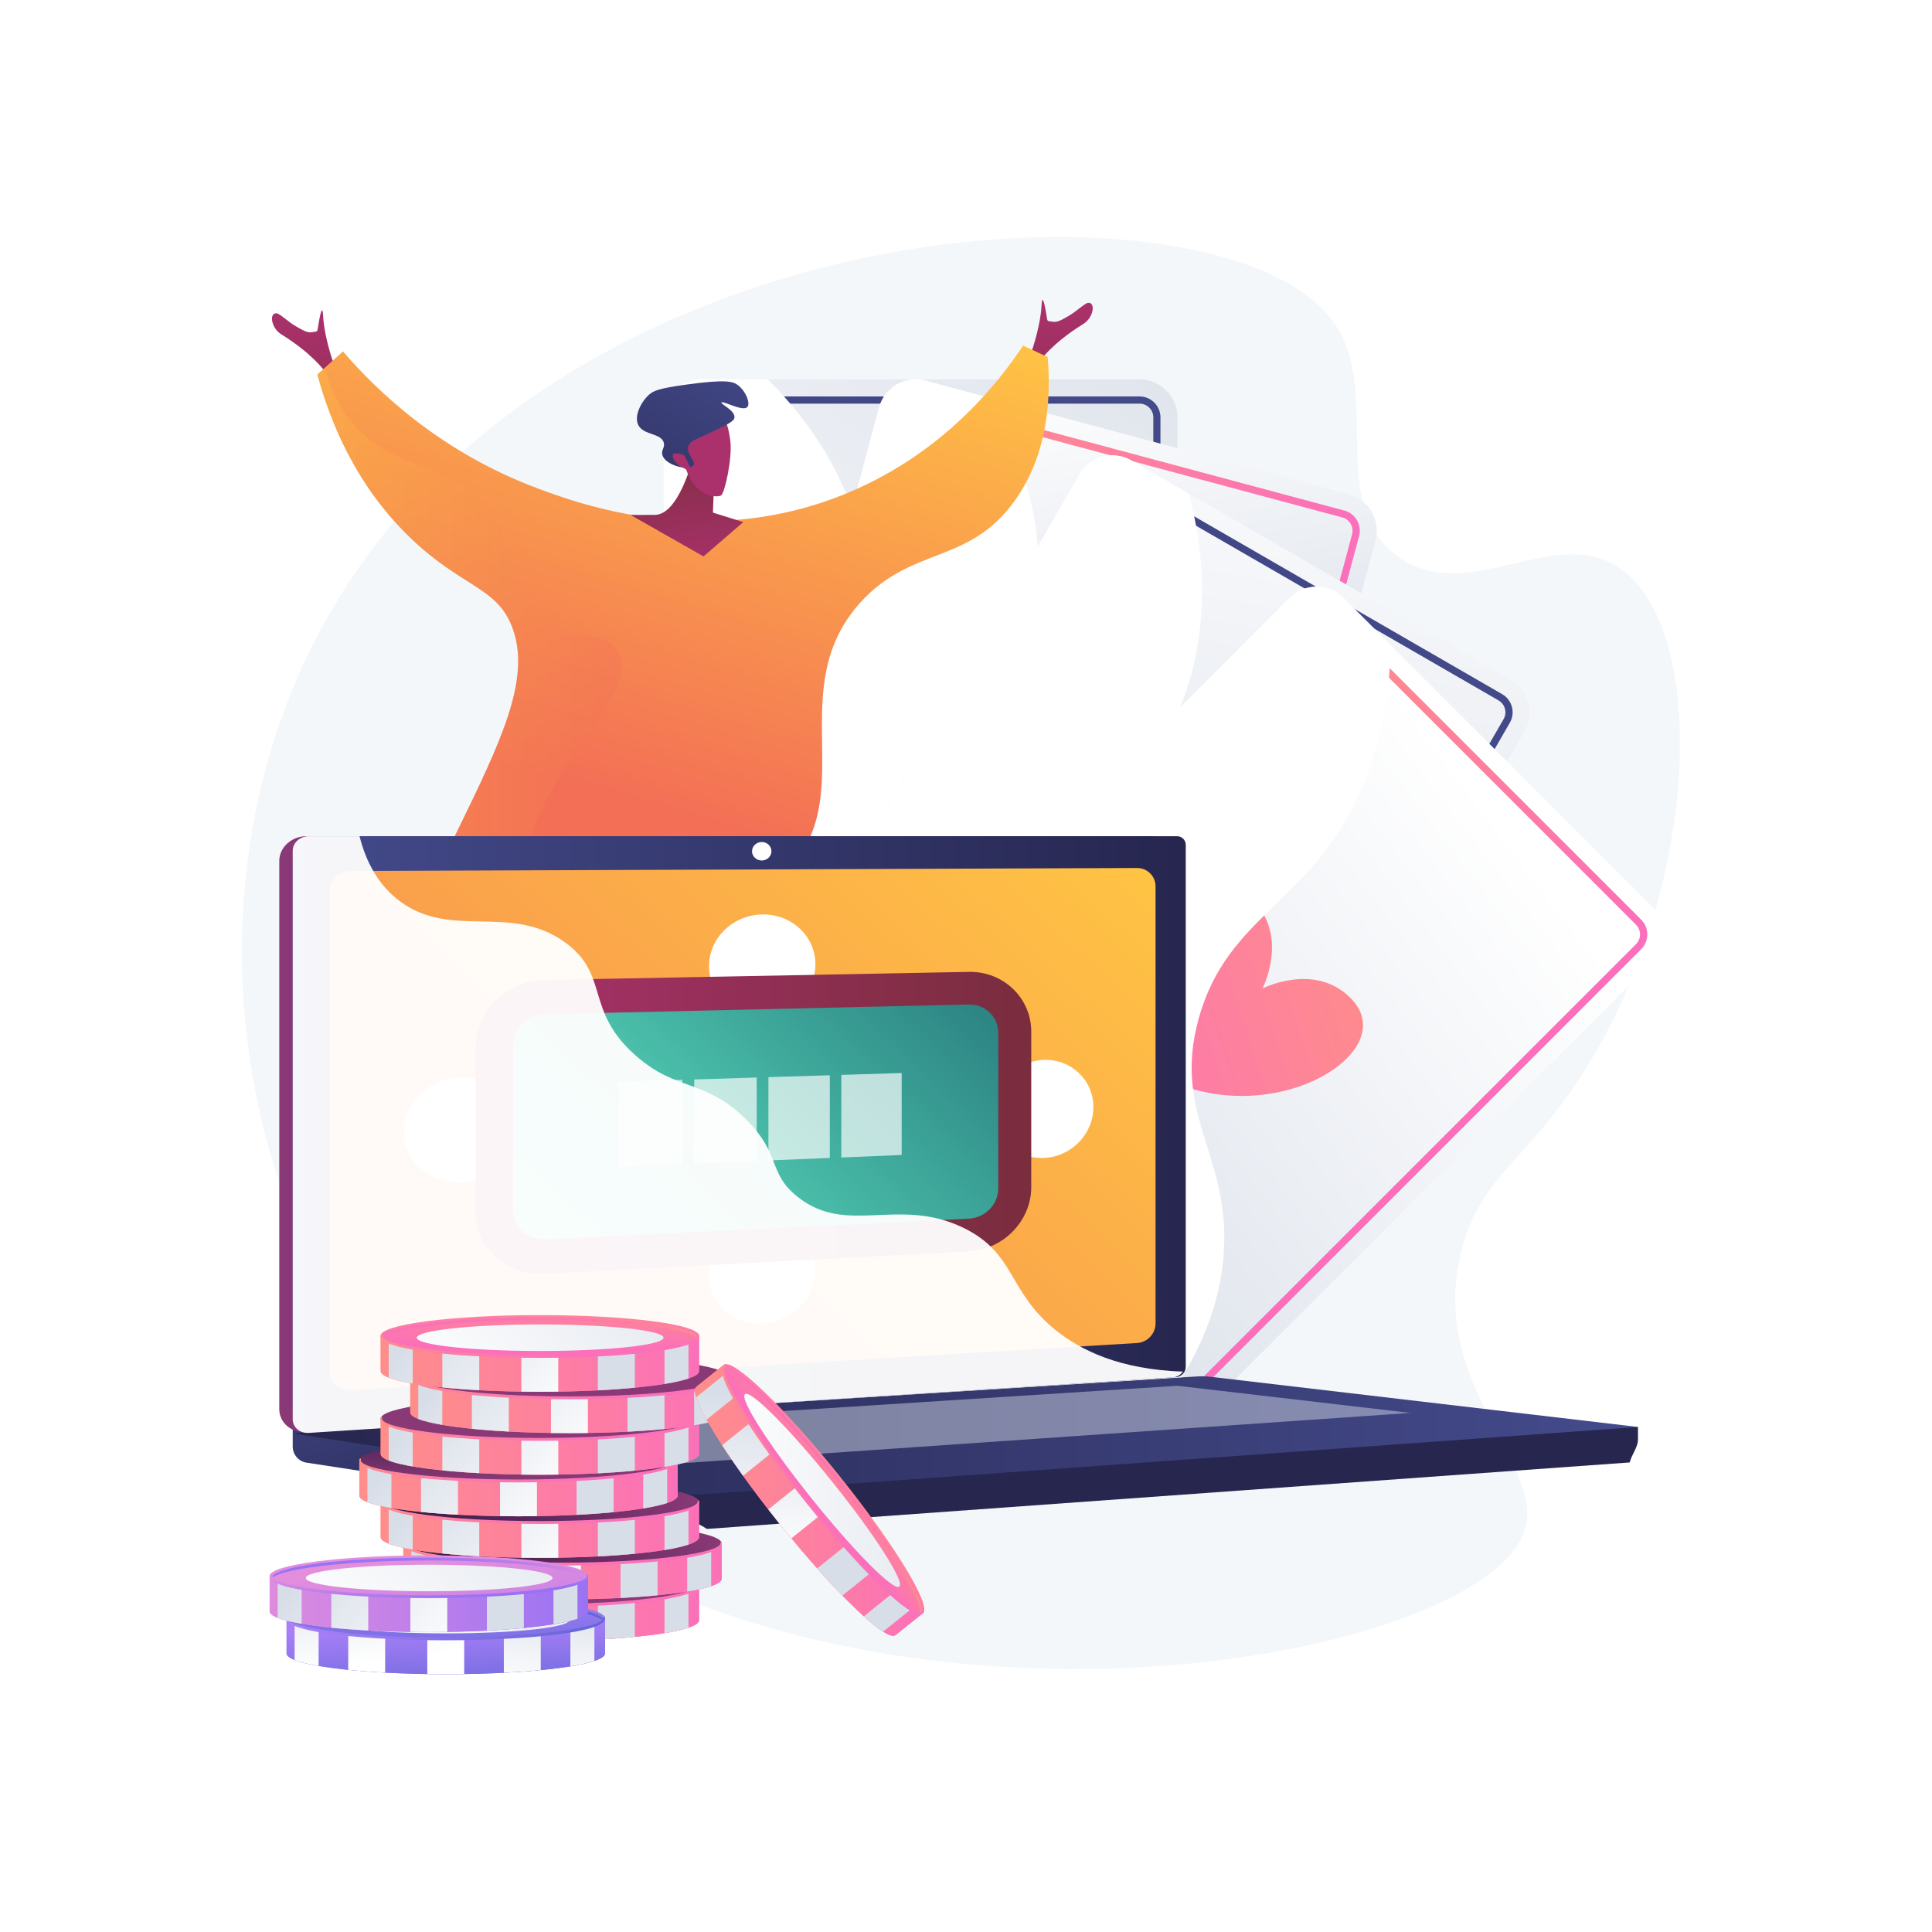 <?xml version="1.0" encoding="utf-8"?>
<!-- Generator: Adobe Illustrator 23.0.1, SVG Export Plug-In . SVG Version: 6.00 Build 0)  -->
<svg version="1.1" xmlns="http://www.w3.org/2000/svg" xmlns:xlink="http://www.w3.org/1999/xlink" x="0px" y="0px"
	 viewBox="0 0 3710 3710" style="enable-background:new 0 0 3710 3710;" xml:space="preserve">
<style type="text/css">
	.st0{fill:#FFFFFF;}
	.st1{fill:#F4F7FA;}
	.st2{fill:url(#SVGID_1_);}
	.st3{fill:url(#SVGID_2_);}
	.st4{fill:url(#SVGID_3_);}
	.st5{fill:url(#SVGID_4_);}
	.st6{fill:url(#SVGID_5_);}
	.st7{fill:url(#SVGID_6_);}
	.st8{fill:url(#SVGID_7_);}
	.st9{fill:url(#SVGID_8_);}
	.st10{fill:url(#SVGID_9_);}
	.st11{fill:url(#SVGID_10_);}
	.st12{fill:url(#SVGID_11_);}
	.st13{fill:url(#SVGID_12_);}
	.st14{fill:url(#SVGID_13_);}
	.st15{fill:url(#SVGID_14_);}
	.st16{fill:url(#SVGID_15_);}
	.st17{fill:url(#SVGID_16_);}
	.st18{fill:url(#SVGID_17_);}
	.st19{fill:url(#SVGID_18_);}
	.st20{fill:url(#SVGID_19_);}
	.st21{fill:url(#SVGID_20_);}
	.st22{opacity:0.3;fill:url(#SVGID_21_);}
	.st23{fill:url(#SVGID_22_);}
	.st24{fill:url(#SVGID_23_);}
	.st25{fill:url(#SVGID_24_);}
	.st26{fill:url(#SVGID_25_);}
	.st27{fill:url(#SVGID_26_);}
	.st28{fill:url(#SVGID_27_);}
	.st29{fill:url(#SVGID_28_);}
	.st30{fill:url(#SVGID_29_);}
	.st31{fill:url(#SVGID_30_);}
	.st32{opacity:0.47;fill:#D8DEE8;}
	.st33{fill:url(#SVGID_31_);}
	.st34{fill:url(#SVGID_32_);}
	.st35{opacity:0.68;}
	.st36{opacity:0.95;fill:#FFFFFF;}
	.st37{fill:url(#SVGID_33_);}
	.st38{clip-path:url(#SVGID_36_);fill:url(#SVGID_37_);}
	.st39{clip-path:url(#SVGID_36_);fill:url(#SVGID_38_);}
	.st40{clip-path:url(#SVGID_36_);fill:url(#SVGID_39_);}
	.st41{clip-path:url(#SVGID_36_);fill:url(#SVGID_40_);}
	.st42{clip-path:url(#SVGID_36_);fill:url(#SVGID_41_);}
	.st43{fill:url(#SVGID_42_);}
	.st44{fill:url(#SVGID_43_);}
	.st45{fill:url(#SVGID_44_);}
	.st46{clip-path:url(#SVGID_47_);fill:url(#SVGID_48_);}
	.st47{clip-path:url(#SVGID_47_);fill:url(#SVGID_49_);}
	.st48{clip-path:url(#SVGID_47_);fill:url(#SVGID_50_);}
	.st49{clip-path:url(#SVGID_47_);fill:url(#SVGID_51_);}
	.st50{clip-path:url(#SVGID_47_);fill:url(#SVGID_52_);}
	.st51{fill:url(#SVGID_53_);}
	.st52{fill:url(#SVGID_54_);}
	.st53{fill:url(#SVGID_55_);}
	.st54{clip-path:url(#SVGID_58_);fill:url(#SVGID_59_);}
	.st55{clip-path:url(#SVGID_58_);fill:url(#SVGID_60_);}
	.st56{clip-path:url(#SVGID_58_);fill:url(#SVGID_61_);}
	.st57{clip-path:url(#SVGID_58_);fill:url(#SVGID_62_);}
	.st58{clip-path:url(#SVGID_58_);fill:url(#SVGID_63_);}
	.st59{fill:url(#SVGID_64_);}
	.st60{fill:url(#SVGID_65_);}
	.st61{fill:url(#SVGID_66_);}
	.st62{clip-path:url(#SVGID_69_);fill:url(#SVGID_70_);}
	.st63{clip-path:url(#SVGID_69_);fill:url(#SVGID_71_);}
	.st64{clip-path:url(#SVGID_69_);fill:url(#SVGID_72_);}
	.st65{clip-path:url(#SVGID_69_);fill:url(#SVGID_73_);}
	.st66{clip-path:url(#SVGID_69_);fill:url(#SVGID_74_);}
	.st67{fill:url(#SVGID_75_);}
	.st68{fill:url(#SVGID_76_);}
	.st69{fill:url(#SVGID_77_);}
	.st70{clip-path:url(#SVGID_80_);fill:url(#SVGID_81_);}
	.st71{clip-path:url(#SVGID_80_);fill:url(#SVGID_82_);}
	.st72{clip-path:url(#SVGID_80_);fill:url(#SVGID_83_);}
	.st73{clip-path:url(#SVGID_80_);fill:url(#SVGID_84_);}
	.st74{clip-path:url(#SVGID_80_);fill:url(#SVGID_85_);}
	.st75{fill:url(#SVGID_86_);}
	.st76{fill:url(#SVGID_87_);}
	.st77{fill:url(#SVGID_88_);}
	.st78{clip-path:url(#SVGID_91_);fill:url(#SVGID_92_);}
	.st79{clip-path:url(#SVGID_91_);fill:url(#SVGID_93_);}
	.st80{clip-path:url(#SVGID_91_);fill:url(#SVGID_94_);}
	.st81{clip-path:url(#SVGID_91_);fill:url(#SVGID_95_);}
	.st82{clip-path:url(#SVGID_91_);fill:url(#SVGID_96_);}
	.st83{fill:url(#SVGID_97_);}
	.st84{fill:url(#SVGID_98_);}
	.st85{fill:url(#SVGID_99_);}
	.st86{clip-path:url(#SVGID_102_);fill:url(#SVGID_103_);}
	.st87{clip-path:url(#SVGID_102_);fill:url(#SVGID_104_);}
	.st88{clip-path:url(#SVGID_102_);fill:url(#SVGID_105_);}
	.st89{clip-path:url(#SVGID_102_);fill:url(#SVGID_106_);}
	.st90{clip-path:url(#SVGID_102_);fill:url(#SVGID_107_);}
	.st91{fill:url(#SVGID_108_);}
	.st92{fill:url(#SVGID_109_);}
	.st93{fill:url(#SVGID_110_);}
	.st94{fill:url(#SVGID_111_);}
	.st95{fill:url(#SVGID_112_);}
	.st96{clip-path:url(#SVGID_115_);fill:url(#SVGID_116_);}
	.st97{clip-path:url(#SVGID_115_);fill:url(#SVGID_117_);}
	.st98{clip-path:url(#SVGID_115_);fill:url(#SVGID_118_);}
	.st99{clip-path:url(#SVGID_115_);fill:url(#SVGID_119_);}
	.st100{clip-path:url(#SVGID_115_);fill:url(#SVGID_120_);}
	.st101{fill:url(#SVGID_121_);}
	.st102{fill:url(#SVGID_122_);}
	.st103{fill:url(#SVGID_123_);}
	.st104{fill:url(#SVGID_124_);}
	.st105{fill:url(#SVGID_125_);}
	.st106{clip-path:url(#SVGID_128_);fill:url(#SVGID_129_);}
	.st107{clip-path:url(#SVGID_128_);fill:url(#SVGID_130_);}
	.st108{clip-path:url(#SVGID_128_);fill:url(#SVGID_131_);}
	.st109{clip-path:url(#SVGID_128_);fill:url(#SVGID_132_);}
	.st110{clip-path:url(#SVGID_128_);fill:url(#SVGID_133_);}
	.st111{fill:url(#SVGID_134_);}
	.st112{fill:url(#SVGID_135_);}
	.st113{fill:url(#SVGID_136_);}
	.st114{fill:url(#SVGID_137_);}
	.st115{fill:url(#SVGID_138_);}
	.st116{clip-path:url(#SVGID_141_);fill:url(#SVGID_142_);}
	.st117{clip-path:url(#SVGID_141_);fill:url(#SVGID_143_);}
	.st118{clip-path:url(#SVGID_141_);fill:url(#SVGID_144_);}
	.st119{clip-path:url(#SVGID_141_);fill:url(#SVGID_145_);}
	.st120{clip-path:url(#SVGID_141_);fill:url(#SVGID_146_);}
	.st121{fill:url(#SVGID_147_);}
	.st122{fill:url(#SVGID_148_);}
	.st123{fill:url(#SVGID_149_);}
	.st124{fill:url(#SVGID_150_);}
</style>
<g id="Background">
	<g>
		<g>
			<rect class="st0" width="3710" height="3710"/>
		</g>
	</g>
</g>
<g id="Illustration">
	<g>
		<path class="st1" d="M2562.2,620.3c92.8,132.8-16,348.1,121.6,447.9c134,97.2,298.6-62.1,424.8,21.5
			c187.3,124.1,153.1,692.1-120.7,1045c-82.4,106.1-151.2,147.4-181.6,267.5c-65.4,257.7,164.6,411,120.8,538.5
			c-98.5,287-1614.2,527.9-2222.3-334.7c-284-402.9-326.5-984.6-72.8-1426.4C1090.5,381.2,2354,322.4,2562.2,620.3z"/>
		<g>
			<g>
				<linearGradient id="SVGID_1_" gradientUnits="userSpaceOnUse" x1="2661.268" y1="398.185" x2="1142.42" y2="2170.175">
					<stop  offset="0" style="stop-color:#D8DEE8"/>
					<stop  offset="1" style="stop-color:#FFFFFF"/>
				</linearGradient>
				<path class="st2" d="M2188.2,728.6h-841.2c-40.2,0-72.9,32.6-72.9,72.9V2080c0,40.2,32.6,72.9,72.9,72.9h841.2
					c40.2,0,72.9-32.6,72.9-72.9V801.5C2261.1,761.2,2228.5,728.6,2188.2,728.6z"/>
				<linearGradient id="SVGID_2_" gradientUnits="userSpaceOnUse" x1="1978.447" y1="627.623" x2="1354.862" y2="3032.873">
					<stop  offset="0" style="stop-color:#444B8C"/>
					<stop  offset="0.996" style="stop-color:#26264F"/>
				</linearGradient>
				<path class="st3" d="M2188.2,2120.3h-841.2c-22.2,0-40.2-18-40.2-40.2V801.5c0-22.2,18-40.2,40.2-40.2h841.2
					c22.2,0,40.2,18,40.2,40.2V2080C2228.4,2102.2,2210.4,2120.3,2188.2,2120.3z M1347.1,775.1c-14.5,0-26.4,11.8-26.4,26.4V2080
					c0,14.5,11.8,26.4,26.4,26.4h841.2c14.5,0,26.4-11.8,26.4-26.4V801.5c0-14.5-11.8-26.4-26.4-26.4H1347.1z"/>
				<g>
					<g>
						<linearGradient id="SVGID_3_" gradientUnits="userSpaceOnUse" x1="1579.805" y1="524.271" x2="956.221" y2="2929.516">
							<stop  offset="0" style="stop-color:#444B8C"/>
							<stop  offset="0.996" style="stop-color:#26264F"/>
						</linearGradient>
						<path class="st4" d="M1493.9,973.8h-89.5l-20.2,55h-29.5l82.6-213.6h24.8l81.3,213.6h-29.5L1493.9,973.8z M1413.4,949.6h71.9
							l-35.2-97.2h-0.9L1413.4,949.6z"/>
					</g>
					<g>
						<linearGradient id="SVGID_4_" gradientUnits="userSpaceOnUse" x1="2428.969" y1="744.426" x2="1805.385" y2="3149.671">
							<stop  offset="0" style="stop-color:#444B8C"/>
							<stop  offset="0.996" style="stop-color:#26264F"/>
						</linearGradient>
						<path class="st5" d="M2131.1,2011.3h-89.5l-20.2,55H1992l82.6-213.6h24.8l81.3,213.6h-29.5L2131.1,2011.3z M2050.6,1987.1
							h71.9l-35.2-97.2h-0.9L2050.6,1987.1z"/>
					</g>
				</g>
				<g>
					<path class="st0" d="M1721.3,1495.4c-102.6-182.2-0.7-310.5-92-537.4c-38.6-95.8-96.3-171.2-154.9-229.4h-127.2
						c-40.2,0-72.9,32.6-72.9,72.9V2080c0,40.2,32.6,72.9,72.9,72.9h841.2c5.9,0,11.5-0.7,17-2c-8-177.3-62.9-286-118.8-355.6
						C1959.6,1637.1,1819.1,1669.2,1721.3,1495.4z"/>
				</g>
			</g>
			<g>
				<linearGradient id="SVGID_5_" gradientUnits="userSpaceOnUse" x1="2002.912" y1="1548.003" x2="1856.102" y2="732.957">
					<stop  offset="0" style="stop-color:#D8DEE8"/>
					<stop  offset="1" style="stop-color:#FFFFFF"/>
				</linearGradient>
				<path class="st6" d="M2589.8,948.8l-812.5-217.7c-38.9-10.4-78.8,12.7-89.2,51.5l-330.9,1235c-10.4,38.9,12.7,78.8,51.5,89.2
					l812.5,217.7c38.9,10.4,78.8-12.7,89.2-51.5l330.9-1235C2651.8,999.2,2628.7,959.2,2589.8,948.8z"/>
				
					<linearGradient id="SVGID_6_" gradientUnits="userSpaceOnUse" x1="1431.172" y1="1470.243" x2="2352.791" y2="1470.243" gradientTransform="matrix(0.966 0.259 -0.259 0.966 552.316 -381.905)">
					<stop  offset="0" style="stop-color:#FF9085"/>
					<stop  offset="1" style="stop-color:#FB6FBB"/>
				</linearGradient>
				<path class="st7" d="M2229.7,2293l-812.5-217.7c-21.4-5.7-34.2-27.8-28.4-49.2l330.9-1235c5.7-21.4,27.8-34.2,49.2-28.4
					l812.5,217.7c21.4,5.7,34.2,27.8,28.4,49.2l-330.9,1235C2273.2,2286,2251.1,2298.8,2229.7,2293z M1765.3,776
					c-14-3.8-28.5,4.6-32.3,18.6l-330.9,1235c-3.8,14,4.6,28.5,18.6,32.3l812.5,217.7c14,3.8,28.5-4.6,32.3-18.6l330.9-1235
					c3.8-14-4.6-28.5-18.6-32.3L1765.3,776z"/>
				<g>
					<g>
						
							<linearGradient id="SVGID_7_" gradientUnits="userSpaceOnUse" x1="1690.095" y1="805.812" x2="1463.445" y2="1243.372" gradientTransform="matrix(0.966 0.259 -0.259 0.966 552.316 -381.905)">
							<stop  offset="0" style="stop-color:#FF9085"/>
							<stop  offset="1" style="stop-color:#FB6FBB"/>
						</linearGradient>
						<path class="st8" d="M1855.7,1006l-86.4-23.2l-33.8,47.9l-28.5-7.6l135-184.9l23.9,6.4l23.2,227.3l-28.5-7.6L1855.7,1006z
							 M1784.2,961.7l69.4,18.6l-8.8-103l-0.9-0.2L1784.2,961.7z"/>
					</g>
					<g>
						
							<linearGradient id="SVGID_8_" gradientUnits="userSpaceOnUse" x1="2327.37" y1="1843.316" x2="2100.72" y2="2280.877" gradientTransform="matrix(0.966 0.259 -0.259 0.966 552.316 -381.905)">
							<stop  offset="0" style="stop-color:#FF9085"/>
							<stop  offset="1" style="stop-color:#FB6FBB"/>
						</linearGradient>
						<path class="st9" d="M2202.8,2173l-86.4-23.2l-33.8,47.9l-28.5-7.6l135-184.9l23.9,6.4l23.2,227.3l-28.5-7.6L2202.8,2173z
							 M2131.2,2128.8l69.4,18.6l-8.8-103l-0.9-0.2L2131.2,2128.8z"/>
					</g>
				</g>
				<g>
					<path class="st0" d="M1940.3,1568.6c-51.9-202.5,79.7-300.1,50.2-542.9c-12.5-102.5-48.7-190.3-90.3-261.7l-122.9-32.9
						c-38.9-10.4-78.8,12.7-89.2,51.5l-330.9,1235c-10.4,38.9,12.7,78.8,51.5,89.2l812.5,217.7c5.7,1.5,11.3,2.3,17,2.5
						c38.1-173.3,13.2-292.5-22.7-374.2C2133.9,1767.1,1989.9,1761.8,1940.3,1568.6z"/>
				</g>
			</g>
			<g>
				<linearGradient id="SVGID_9_" gradientUnits="userSpaceOnUse" x1="2088.478" y1="2210.229" x2="2378.738" y2="637.432">
					<stop  offset="0" style="stop-color:#D8DEE8"/>
					<stop  offset="1" style="stop-color:#FFFFFF"/>
				</linearGradient>
				<path class="st10" d="M2900.9,1304.7l-728.5-420.6c-34.9-20.1-79.4-8.2-99.5,26.7l-639.3,1107.3c-20.1,34.9-8.2,79.4,26.7,99.5
					l728.5,420.6c34.9,20.1,79.4,8.2,99.5-26.7l639.3-1107.3C2947.7,1369.4,2935.7,1324.8,2900.9,1304.7z"/>
				
					<linearGradient id="SVGID_10_" gradientUnits="userSpaceOnUse" x1="2232.811" y1="696.784" x2="1609.209" y2="3102.097" gradientTransform="matrix(0.866 0.5 -0.5 0.866 1184.506 -607.438)">
					<stop  offset="0" style="stop-color:#444B8C"/>
					<stop  offset="0.996" style="stop-color:#26264F"/>
				</linearGradient>
				<path class="st11" d="M2205.1,2509.9l-728.5-420.6c-19.2-11.1-25.8-35.7-14.7-54.9l639.3-1107.3c11.1-19.2,35.7-25.8,54.9-14.7
					l728.5,420.6c19.2,11.1,25.8,35.7,14.7,54.9L2260,2495.2C2248.9,2514.4,2224.3,2521,2205.1,2509.9z M2149.2,924.4
					c-12.6-7.3-28.7-2.9-36,9.6l-639.3,1107.3c-7.3,12.6-2.9,28.7,9.6,36l728.5,420.6c12.6,7.3,28.7,2.9,36-9.6L2887.3,1381
					c7.3-12.6,2.9-28.7-9.6-36L2149.2,924.4z"/>
				<g>
					<g>
						
							<linearGradient id="SVGID_11_" gradientUnits="userSpaceOnUse" x1="1834.155" y1="593.438" x2="1210.555" y2="2998.742" gradientTransform="matrix(0.866 0.5 -0.5 0.866 1184.506 -607.438)">
							<stop  offset="0" style="stop-color:#444B8C"/>
							<stop  offset="0.996" style="stop-color:#26264F"/>
						</linearGradient>
						<path class="st12" d="M2177,1169.9l-77.5-44.7l-45,37.5l-25.5-14.7l178.3-143.7l21.5,12.4l-36.4,225.6l-25.5-14.7L2177,1169.9
							z M2119.3,1108.7l62.2,35.9l18.1-101.8l-0.8-0.4L2119.3,1108.7z"/>
					</g>
					<g>
						
							<linearGradient id="SVGID_12_" gradientUnits="userSpaceOnUse" x1="2683.351" y1="813.588" x2="2059.752" y2="3218.889" gradientTransform="matrix(0.866 0.5 -0.5 0.866 1184.506 -607.438)">
							<stop  offset="0" style="stop-color:#444B8C"/>
							<stop  offset="0.996" style="stop-color:#26264F"/>
						</linearGradient>
						<path class="st13" d="M2210.1,2387l-77.5-44.7l-45,37.5l-25.5-14.7l178.3-143.7l21.5,12.4l-36.4,225.6l-25.5-14.7L2210.1,2387
							z M2152.5,2325.8l62.2,35.9l18.1-101.8l-0.8-0.4L2152.5,2325.8z"/>
					</g>
				</g>
				<g>
					<path class="st0" d="M2113.1,1735.3c2.2-209,154.6-269.3,189-511.4c14.5-102.2,2.2-196.4-19.5-276.1l-110.2-63.6
						c-34.9-20.1-79.4-8.2-99.5,26.7l-639.3,1107.3c-20.1,34.9-8.2,79.4,26.7,99.5l728.5,420.6c5.1,2.9,10.4,5.2,15.7,6.8
						c81.7-157.6,88.5-279.1,74.9-367.4C2248.7,1977.1,2111,1934.8,2113.1,1735.3z"/>
				</g>
			</g>
			<g>
				<linearGradient id="SVGID_13_" gradientUnits="userSpaceOnUse" x1="1721.76" y1="2446.478" x2="2875.988" y2="1565.622">
					<stop  offset="0" style="stop-color:#D8DEE8"/>
					<stop  offset="1" style="stop-color:#FFFFFF"/>
				</linearGradient>
				<path class="st14" d="M3174.5,1742.9l-594.8-594.8c-28.5-28.5-74.6-28.5-103.1,0l-904.1,904.1c-28.5,28.5-28.5,74.6,0,103.1
					l594.8,594.8c28.5,28.5,74.6,28.5,103.1,0l904.1-904.1C3203,1817.5,3203,1771.3,3174.5,1742.9z"/>
				
					<linearGradient id="SVGID_14_" gradientUnits="userSpaceOnUse" x1="1752.793" y1="1478.596" x2="2674.377" y2="1478.596" gradientTransform="matrix(0.707 0.707 -0.707 0.707 1853.834 -661.677)">
					<stop  offset="0" style="stop-color:#FF9085"/>
					<stop  offset="1" style="stop-color:#FB6FBB"/>
				</linearGradient>
				<path class="st15" d="M2190.5,2726.9l-594.8-594.8c-15.7-15.7-15.7-41.2,0-56.9l904.1-904.1c15.7-15.7,41.2-15.7,56.9,0
					l594.8,594.8c15.7,15.7,15.7,41.2,0,56.9l-904.1,904.1C2231.7,2742.6,2206.1,2742.6,2190.5,2726.9z M2546.8,1181
					c-10.3-10.3-27-10.3-37.3,0l-904.1,904.1c-10.3,10.3-10.3,27,0,37.3l594.8,594.8c10.3,10.3,27,10.3,37.3,0l904.1-904.1
					c10.3-10.3,10.3-27,0-37.3L2546.8,1181z"/>
				<g>
					<g>
						
							<linearGradient id="SVGID_15_" gradientUnits="userSpaceOnUse" x1="2011.697" y1="814.183" x2="1785.051" y2="1251.735" gradientTransform="matrix(0.707 0.707 -0.707 0.707 1853.834 -661.677)">
							<stop  offset="0" style="stop-color:#FF9085"/>
							<stop  offset="1" style="stop-color:#FB6FBB"/>
						</linearGradient>
						<path class="st16" d="M2510.2,1425.3l-63.3-63.3l-53.2,24.6l-20.8-20.8l209.4-92.6l17.5,17.5l-93.6,208.5l-20.8-20.8
							L2510.2,1425.3z M2470.3,1351.3l50.8,50.8l43.9-93.7l-0.6-0.6L2470.3,1351.3z"/>
					</g>
					<g>
						
							<linearGradient id="SVGID_16_" gradientUnits="userSpaceOnUse" x1="2648.97" y1="1851.659" x2="2422.325" y2="2289.211" gradientTransform="matrix(0.707 0.707 -0.707 0.707 1853.834 -661.677)">
							<stop  offset="0" style="stop-color:#FF9085"/>
							<stop  offset="1" style="stop-color:#FB6FBB"/>
						</linearGradient>
						<path class="st17" d="M2227.2,2609.5l-63.3-63.3l-53.2,24.6l-20.8-20.8l209.4-92.6l17.5,17.5l-93.6,208.5l-20.8-20.8
							L2227.2,2609.5z M2187.4,2535.5l50.8,50.8l43.9-93.7l-0.6-0.6L2187.4,2535.5z"/>
					</g>
				</g>
				
					<linearGradient id="SVGID_17_" gradientUnits="userSpaceOnUse" x1="2348.123" y1="1138.668" x2="1978.051" y2="1853.111" gradientTransform="matrix(0.707 0.707 -0.707 0.707 1853.834 -661.677)">
					<stop  offset="0" style="stop-color:#FF9085"/>
					<stop  offset="1" style="stop-color:#FB6FBB"/>
				</linearGradient>
				<path class="st18" d="M2593.6,1916.6c-69.4-69.8-169.3-18.3-169.3-18.3s51.5-99.9-18.3-169.3
					c-101.7-101.2-251.8,141.3-158.7,346.3C2452.3,2168.4,2694.8,2018.3,2593.6,1916.6z"/>
				<g>
					<path class="st0" d="M2302.1,1954.9c56.3-201.3,219.1-220.1,314.9-445.1c40.5-95,53-189.1,52.7-271.8l-90-90
						c-28.5-28.5-74.6-28.5-103.1,0l-904.1,904.1c-28.5,28.5-28.5,74.6,0,103.1l594.8,594.8c4.1,4.1,8.7,7.7,13.5,10.6
						c119.7-131,157.7-246.7,167.5-335.5C2370.5,2223.6,2248.4,2147,2302.1,1954.9z"/>
				</g>
			</g>
		</g>
		<g>
			<linearGradient id="SVGID_18_" gradientUnits="userSpaceOnUse" x1="585.973" y1="594.585" x2="553.824" y2="1014.816">
				<stop  offset="0" style="stop-color:#AB316D"/>
				<stop  offset="1" style="stop-color:#792D3D"/>
			</linearGradient>
			<path class="st19" d="M640.5,697.8c0,0-0.3-0.9-0.9-2.5c-3.6-10.8-17.3-53.5-19-87.8c-1.5-30.3-7.9,6.7-10.8,25.7
				c-0.7,4.7-5.3,3.6-10,4.6c-9.9,2-18.9-4.1-31.5-11.2c-14.6-8.3-31-24.4-37.1-25c-14.8-1.4-10.9,28.3,9.3,40.7
				c59.4,36.5,83.4,71.1,83.4,71.1l16.2-16.4L640.5,697.8z"/>
			
				<linearGradient id="SVGID_19_" gradientUnits="userSpaceOnUse" x1="1050.406" y1="574.509" x2="1018.257" y2="994.739" gradientTransform="matrix(-1 0 0 1 3084.951 0)">
				<stop  offset="0" style="stop-color:#AB316D"/>
				<stop  offset="1" style="stop-color:#792D3D"/>
			</linearGradient>
			<path class="st20" d="M1980.1,677.7c0,0,0.3-0.9,0.9-2.5c3.6-10.8,17.3-53.5,19-87.8c1.5-30.3,7.9,6.7,10.8,25.7
				c0.7,4.7,5.3,3.6,10,4.6c9.9,2,18.9-4.1,31.5-11.2c14.6-8.3,31-24.4,37.1-25c14.8-1.4,10.9,28.3-9.3,40.7
				c-59.4,36.5-83.4,71.1-83.4,71.1l-16.2-16.4L1980.1,677.7z"/>
			<linearGradient id="SVGID_20_" gradientUnits="userSpaceOnUse" x1="1399.323" y1="472.111" x2="1085.454" y2="1509.903">
				<stop  offset="0" style="stop-color:#FFC444"/>
				<stop  offset="0.996" style="stop-color:#F36F56"/>
			</linearGradient>
			<path class="st21" d="M658.6,674.8C719.3,745.4,841,866.5,1032.9,938c77.4,28.8,325.9,121.5,596.6,7.8
				c186.2-78.2,290.9-215.4,335.1-282.3c15.8,7.4,31.5,14.8,47.3,22.2c6.3,78.7,0.8,184.5-61.7,273.6
				c-88.2,125.7-198.9,88.4-297.5,197.1c-152,167.5,2.8,375.5-144.9,518.8c-87.3,84.8-136.3,7-366.2,125.5
				c-87,44.8-167.3,100.9-259.2,76.1c-16.8-4.5-55.3-14.9-74.1-47.3c-31.5-54.3,17.5-126.4,68.7-231.4
				c84.4-173.2,143.2-293.7,107.3-391.7c-29.1-79.8-96.3-77.5-195.9-173.2C681.2,930.2,633.1,806.6,609.4,719.2
				C625.8,704.4,642.2,689.6,658.6,674.8z"/>
			<linearGradient id="SVGID_21_" gradientUnits="userSpaceOnUse" x1="609.36" y1="1294.667" x2="1194.16" y2="1294.667">
				<stop  offset="0" style="stop-color:#FFC444"/>
				<stop  offset="0.996" style="stop-color:#F36F56"/>
			</linearGradient>
			<path class="st22" d="M997.6,1710.3c13.4-227.5,239.6-372.7,189.3-458.8c-28.6-49-108.9-14.1-173.6-87.7
				c-48.8-55.5-18.2-92.6-56.8-161.3c-67-119.3-203.7-86.5-290.1-203.7c-14.9-20.2-31.9-49.8-42.8-92.5c-4.7,4.3-9.5,8.6-14.2,12.8
				c23.8,87.4,71.8,211,179.1,314.1c99.6,95.7,166.8,93.4,195.9,173.2c35.8,98-22.9,218.5-107.3,391.7
				c-51.2,105-100.2,177.1-68.7,231.4c18.8,32.4,57.2,42.8,74.1,47.3c48.2,13,93.2,3.7,137.7-14.5
				C1004.9,1819,994.2,1767.4,997.6,1710.3z"/>
			<linearGradient id="SVGID_22_" gradientUnits="userSpaceOnUse" x1="1338.213" y1="1114.298" x2="1290.208" y2="816.668">
				<stop  offset="0" style="stop-color:#AB316D"/>
				<stop  offset="1" style="stop-color:#792D3D"/>
			</linearGradient>
			<path class="st23" d="M1331.4,876.9c0,0-27.1,111.6-73.7,111.8c-46.7,0.2-46.7,0.2-46.7,0.2l139.9,79.6l76.4-65.9l-58.3-18.3
				l3.2-80.7L1331.4,876.9z"/>
			<linearGradient id="SVGID_23_" gradientUnits="userSpaceOnUse" x1="1300.061" y1="799.112" x2="1113.528" y2="596.12">
				<stop  offset="0" style="stop-color:#AB316D"/>
				<stop  offset="1" style="stop-color:#792D3D"/>
			</linearGradient>
			<path class="st24" d="M1389.1,800.1c0,0,9,11.7,13.3,45.8c4.3,34.1-10.8,101-17.6,105.4c-6.8,4.5-48.5,4.2-66.3-47.6l-29.6-53.7
				L1389.1,800.1z"/>
			<linearGradient id="SVGID_24_" gradientUnits="userSpaceOnUse" x1="1422.281" y1="631.109" x2="1104.078" y2="1160.533">
				<stop  offset="0" style="stop-color:#444B8C"/>
				<stop  offset="0.996" style="stop-color:#26264F"/>
			</linearGradient>
			<path class="st25" d="M1331.6,893.6c5.5-8.1-14.7-21.5-9.5-37.3c3.2-9.9,13.4-11.9,50-29.2c32.7-15.4,37.8-20.1,38.3-25.5
				c1.2-13.5-26.6-25.4-24.9-28.7c2.1-4.1,40.9,18.2,49.6,8.7c6-6.6-1.8-29.1-17.5-41.6c-9.3-7.4-22.5-12.2-100.2-1.4
				c-53.7,7.5-63.3,12-71.8,20c-15.5,14.5-28.5,41.3-19.7,58c10.1,19.4,43.8,14.8,48.8,33.6c2.5,9.6-5.4,13.8-2.8,23.4
				C1277.7,894.6,1324.2,904.6,1331.6,893.6z"/>
			<linearGradient id="SVGID_25_" gradientUnits="userSpaceOnUse" x1="1262.372" y1="833.744" x2="1075.839" y2="630.752">
				<stop  offset="0" style="stop-color:#AB316D"/>
				<stop  offset="1" style="stop-color:#792D3D"/>
			</linearGradient>
			<path class="st26" d="M1328.8,903.7l-15.1-29.8c0,0-24.4-9.2-21.8,3C1294.6,889.1,1310.1,901.4,1328.8,903.7z"/>
		</g>
		<g>
			
				<linearGradient id="SVGID_26_" gradientUnits="userSpaceOnUse" x1="2578.251" y1="2153.716" x2="2395.604" y2="2683.836" gradientTransform="matrix(-1 0 0 1 4222.643 0)">
				<stop  offset="0" style="stop-color:#444B8C"/>
				<stop  offset="0.996" style="stop-color:#26264F"/>
			</linearGradient>
			<path class="st27" d="M3145.6,2740.1l-2583.5-19.2v56.9c0,15.4,11.3,28.6,26.5,30.9l730.5,112c8.7,1.3,17.5,1.7,38.4,15.3
				l1772.1-127.7c3.6-15.4,15.8-28.6,15.8-44.5V2740.1z"/>
			<g>
				
					<linearGradient id="SVGID_27_" gradientUnits="userSpaceOnUse" x1="1971.44" y1="2178.037" x2="3686.363" y2="2178.037" gradientTransform="matrix(-1 0 0 1 4222.643 0)">
					<stop  offset="0" style="stop-color:#311944"/>
					<stop  offset="1" style="stop-color:#893976"/>
				</linearGradient>
				<path class="st28" d="M2208,2646.1L588.8,2750.2c-29,1.9-52.5-17.9-52.5-44.2V1653.3c0-26.3,23.6-47.6,52.5-47.6H2208
					c23.9,0,43.2,19.3,43.2,43v951.6C2251.2,2624.1,2231.9,2644.6,2208,2646.1z"/>
				<linearGradient id="SVGID_28_" gradientUnits="userSpaceOnUse" x1="562.098" y1="2178.037" x2="2277.021" y2="2178.037">
					<stop  offset="0" style="stop-color:#444B8C"/>
					<stop  offset="0.996" style="stop-color:#26264F"/>
				</linearGradient>
				<path class="st29" d="M2260.5,1605.8H614.6c-29,0-52.5,21.3-52.5,47.6V2706c0,26.3,23.6,46.1,52.5,44.2l1644-105.6
					c10.1-0.7,18.4-9.5,18.4-19.6V1622.3C2277,1613.2,2269.6,1605.8,2260.5,1605.8z"/>
				<linearGradient id="SVGID_29_" gradientUnits="userSpaceOnUse" x1="2017.221" y1="1484.399" x2="366.63" y2="3276.757">
					<stop  offset="0" style="stop-color:#FFC444"/>
					<stop  offset="0.996" style="stop-color:#F36F56"/>
				</linearGradient>
				<path class="st30" d="M2183.4,2579l-1508.1,90.4c-23.6,1.4-42.7-14.8-42.7-36.3v-921.6c0-21.4,19.2-38.9,42.7-39l1508.1-5.7
					c19.7-0.1,35.6,15.7,35.6,35.2v839.4C2219,2561.1,2203.1,2577.9,2183.4,2579z"/>
				<path class="st0" d="M1481.4,1634.6c0,9.8-8.3,17.7-18.6,17.8c-10.3,0-18.7-7.9-18.7-17.7c0-9.8,8.4-17.8,18.7-17.8
					C1473.1,1616.9,1481.4,1624.8,1481.4,1634.6z"/>
			</g>
			
				<linearGradient id="SVGID_30_" gradientUnits="userSpaceOnUse" x1="1077.082" y1="2756.545" x2="3660.545" y2="2756.545" gradientTransform="matrix(-1 0 0 1 4222.643 0)">
				<stop  offset="0" style="stop-color:#444B8C"/>
				<stop  offset="0.996" style="stop-color:#26264F"/>
			</linearGradient>
			<path class="st31" d="M2298.4,2643.2L562.1,2752.7l757.1,116.1c8.7,1.3,17.5,1.7,26.2,1.1l1800.2-129.7L2326,2644
				C2316.8,2642.9,2307.6,2642.6,2298.4,2643.2z"/>
			<polygon class="st32" points="815.4,2753.7 2261,2661.1 2708.3,2713.2 1275.3,2812.2 			"/>
			<g>
				<path class="st0" d="M1565.8,1851.6c0,53.5-45.3,97.9-101.5,99.2c-56.6,1.3-102.8-41.4-102.8-95.6c0-54.1,46.2-98.6,102.8-99.2
					C1520.6,1755.3,1565.8,1798.1,1565.8,1851.6z"/>
				<path class="st0" d="M1565.8,2438.7c0,53.5-45.3,99.5-101.5,102.9c-56.6,3.4-102.8-37.7-102.8-91.8s46.2-100.2,102.8-103
					C1520.6,2344.1,1565.8,2385.3,1565.8,2438.7z"/>
			</g>
			<g>
				<path class="st0" d="M994.4,2165.7c0,55.3-48.5,102.2-108.8,104.8c-60.7,2.5-110.2-40.8-110.2-96.9c0-56.1,49.5-103,110.2-104.8
					C945.8,2066.9,994.4,2110.4,994.4,2165.7z"/>
				<path class="st0" d="M2099.6,2126c0,51.7-42.3,95.4-94.9,97.6c-52.9,2.2-96.1-38.4-96.1-90.7c0-52.3,43.1-96,96.1-97.6
					C2057.3,2033.7,2099.6,2074.3,2099.6,2126z"/>
			</g>
			<linearGradient id="SVGID_31_" gradientUnits="userSpaceOnUse" x1="913.495" y1="2156.143" x2="1980.279" y2="2156.143">
				<stop  offset="0" style="stop-color:#AB316D"/>
				<stop  offset="1" style="stop-color:#792D3D"/>
			</linearGradient>
			<path class="st33" d="M1860.5,1866.3l-812.6,15.5c-74,1.4-134.4,58.5-134.4,127.5v318.7c0,69,60.4,121.8,134.4,117.9l812.6-42.9
				c66.4-3.5,119.8-58.7,119.8-123.4v-298.5C1980.3,1916.4,1926.9,1865,1860.5,1866.3z"/>
			<linearGradient id="SVGID_32_" gradientUnits="userSpaceOnUse" x1="999.213" y1="2611.859" x2="2013.923" y2="1563.098">
				<stop  offset="0" style="stop-color:#6BFFD4"/>
				<stop  offset="0.846" style="stop-color:#25767A"/>
			</linearGradient>
			<path class="st34" d="M1047.9,2380c-34.5,1.7-62.7-23.1-62.7-55.3v-317.3c0-32.2,28.2-59,62.7-59.8l812.6-18.7
				c31.1-0.7,56.4,23.4,56.4,53.8v299.7c0,30.4-25.2,56.3-56.4,57.8L1047.9,2380z"/>
			<g class="st35">
				<polygon class="st0" points="1310.3,2235.2 1188.1,2240.1 1188.1,2077.4 1310.3,2073.6 				"/>
				<polygon class="st0" points="1453.1,2229.3 1333.1,2234.2 1333.1,2072.9 1453.1,2069.1 				"/>
				<polygon class="st0" points="1593.5,2223.6 1475.6,2228.4 1475.6,2068.4 1593.5,2064.8 				"/>
				<polygon class="st0" points="1731.5,2217.9 1615.6,2222.7 1615.6,2064.1 1731.5,2060.5 				"/>
			</g>
			<path class="st36" d="M1850.3,2357.9c-125.5-61.1-224.1,16.3-319.3-60.1c-57.7-46.3-29.4-80.9-100.4-150.1
				c-78.7-76.7-129.9-50.9-208.9-119.9c-100-87.3-50-155.1-136.1-217.8c-104.5-76-217.1-5.7-316.5-78.5
				c-42.9-31.4-66.4-77.1-78.7-125.7H593c-17,0-30.9,12.5-30.9,27.9v1091.9c0,15.4,13.8,27.1,30.9,26L2251.7,2645
				c8.1-0.5,15.4-4.8,20-11.1c-121.4-4-196-40.9-243.7-79C1934.7,2480.4,1950.9,2406.9,1850.3,2357.9z"/>
		</g>
		<g>
			<g>
				<g>
					<linearGradient id="SVGID_33_" gradientUnits="userSpaceOnUse" x1="678.718" y1="3097.334" x2="1381.992" y2="3097.334">
						<stop  offset="0" style="stop-color:#FF9085"/>
						<stop  offset="1" style="stop-color:#FB6FBB"/>
					</linearGradient>
					<path class="st37" d="M731,3043.6v67.8c0,21.9,136.8,39.7,305.7,39.7c168.8,0,305.7-17.8,305.7-39.7v-67.8H731z"/>
					<g>
						<defs>
							<path id="SVGID_34_" d="M731,3043.6v67.8c0,21.9,136.8,39.7,305.7,39.7c168.8,0,305.7-17.8,305.7-39.7v-67.8H731z"/>
						</defs>
						<linearGradient id="SVGID_35_" gradientUnits="userSpaceOnUse" x1="678.718" y1="3097.334" x2="1381.992" y2="3097.334">
							<stop  offset="0" style="stop-color:#FF9085"/>
							<stop  offset="1" style="stop-color:#FB6FBB"/>
						</linearGradient>
						<use xlink:href="#SVGID_34_"  style="overflow:visible;fill:url(#SVGID_35_);"/>
						<clipPath id="SVGID_36_">
							<use xlink:href="#SVGID_34_"  style="overflow:visible;"/>
						</clipPath>
						<linearGradient id="SVGID_37_" gradientUnits="userSpaceOnUse" x1="768.608" y1="3077.9" x2="1014.179" y2="3291.751">
							<stop  offset="0" style="stop-color:#D8DEE8"/>
							<stop  offset="1" style="stop-color:#FFFFFF"/>
						</linearGradient>
						<rect x="746.4" y="2969.1" class="st38" width="46.1" height="219"/>
						<linearGradient id="SVGID_38_" gradientUnits="userSpaceOnUse" x1="813.328" y1="3026.547" x2="1058.9" y2="3240.398">
							<stop  offset="0" style="stop-color:#D8DEE8"/>
							<stop  offset="1" style="stop-color:#FFFFFF"/>
						</linearGradient>
						<rect x="849.4" y="2979.3" class="st39" width="70.9" height="219"/>
						
							<linearGradient id="SVGID_39_" gradientUnits="userSpaceOnUse" x1="4802.287" y1="3276.885" x2="5047.858" y2="3490.737" gradientTransform="matrix(-1 0 0 1 5873.667 0)">
							<stop  offset="0" style="stop-color:#D8DEE8"/>
							<stop  offset="1" style="stop-color:#FFFFFF"/>
						</linearGradient>
						<polygon class="st40" points="1276,3188.1 1322.1,3188.1 1322.1,2969.1 1276,2969.1 						"/>
						
							<linearGradient id="SVGID_40_" gradientUnits="userSpaceOnUse" x1="4847.007" y1="3225.532" x2="5092.58" y2="3439.384" gradientTransform="matrix(-1 0 0 1 5873.667 0)">
							<stop  offset="0" style="stop-color:#D8DEE8"/>
							<stop  offset="1" style="stop-color:#FFFFFF"/>
						</linearGradient>
						<polygon class="st41" points="1148.2,3198.3 1219.1,3198.3 1219.1,2979.3 1148.2,2979.3 						"/>
						<linearGradient id="SVGID_41_" gradientUnits="userSpaceOnUse" x1="878.788" y1="2951.378" x2="1124.359" y2="3165.23">
							<stop  offset="0" style="stop-color:#D8DEE8"/>
							<stop  offset="1" style="stop-color:#FFFFFF"/>
						</linearGradient>
						<rect x="1001.2" y="2979.3" class="st42" width="70.9" height="219"/>
					</g>
					<linearGradient id="SVGID_42_" gradientUnits="userSpaceOnUse" x1="1032.194" y1="2902.713" x2="1037.651" y2="3075.979">
						<stop  offset="0" style="stop-color:#311944"/>
						<stop  offset="1" style="stop-color:#893976"/>
					</linearGradient>
					<path class="st43" d="M1342.3,3043.6c0,21.9-136.8,39.7-305.7,39.7c-168.8,0-305.7-17.8-305.7-39.7
						c0-21.9,136.8-39.7,305.7-39.7C1205.4,3003.9,1342.3,3021.7,1342.3,3043.6z"/>
					<linearGradient id="SVGID_43_" gradientUnits="userSpaceOnUse" x1="1031.974" y1="3004.271" x2="1043.361" y2="3099.594">
						<stop  offset="0" style="stop-color:#FF9085"/>
						<stop  offset="1" style="stop-color:#FB6FBB"/>
					</linearGradient>
					<path class="st44" d="M1036.6,3086c-149.5,0-305.8-14.3-305.8-41.8c0-1.5,0.5-4.2,2.1-4.2c1.5,0,0.9,2.1,0.9,3.6
						c0,17.5,124.4,36.9,302.9,36.9c178.5,0,302.9-19.5,302.9-36.9c0-1.5,0.3-2.9,1.8-2.9c1.5,0,1.1,2,1.1,3.5
						C1342.5,3071.7,1186.1,3086,1036.6,3086z"/>
				</g>
				<g>
					<linearGradient id="SVGID_44_" gradientUnits="userSpaceOnUse" x1="722.286" y1="3017.523" x2="1425.56" y2="3017.523">
						<stop  offset="0" style="stop-color:#FF9085"/>
						<stop  offset="1" style="stop-color:#FB6FBB"/>
					</linearGradient>
					<path class="st45" d="M774.5,2963.8v67.8c0,21.9,136.8,39.7,305.7,39.7c168.8,0,305.7-17.8,305.7-39.7v-67.8H774.5z"/>
					<g>
						<defs>
							<path id="SVGID_45_" d="M774.5,2963.8v67.8c0,21.9,136.8,39.7,305.7,39.7c168.8,0,305.7-17.8,305.7-39.7v-67.8H774.5z"/>
						</defs>
						<linearGradient id="SVGID_46_" gradientUnits="userSpaceOnUse" x1="722.286" y1="3017.523" x2="1425.56" y2="3017.523">
							<stop  offset="0" style="stop-color:#FF9085"/>
							<stop  offset="1" style="stop-color:#FB6FBB"/>
						</linearGradient>
						<use xlink:href="#SVGID_45_"  style="overflow:visible;fill:url(#SVGID_46_);"/>
						<clipPath id="SVGID_47_">
							<use xlink:href="#SVGID_45_"  style="overflow:visible;"/>
						</clipPath>
						<linearGradient id="SVGID_48_" gradientUnits="userSpaceOnUse" x1="812.176" y1="2998.089" x2="1057.748" y2="3211.941">
							<stop  offset="0" style="stop-color:#D8DEE8"/>
							<stop  offset="1" style="stop-color:#FFFFFF"/>
						</linearGradient>
						<rect x="789.9" y="2889.3" class="st46" width="46.1" height="219"/>
						<linearGradient id="SVGID_49_" gradientUnits="userSpaceOnUse" x1="856.897" y1="2946.736" x2="1102.468" y2="3160.587">
							<stop  offset="0" style="stop-color:#D8DEE8"/>
							<stop  offset="1" style="stop-color:#FFFFFF"/>
						</linearGradient>
						<rect x="893" y="2899.5" class="st47" width="70.9" height="219"/>
						
							<linearGradient id="SVGID_50_" gradientUnits="userSpaceOnUse" x1="4758.719" y1="3197.075" x2="5004.291" y2="3410.926" gradientTransform="matrix(-1 0 0 1 5873.667 0)">
							<stop  offset="0" style="stop-color:#D8DEE8"/>
							<stop  offset="1" style="stop-color:#FFFFFF"/>
						</linearGradient>
						<polygon class="st48" points="1319.6,3108.3 1365.7,3108.3 1365.7,2889.3 1319.6,2889.3 						"/>
						
							<linearGradient id="SVGID_51_" gradientUnits="userSpaceOnUse" x1="4803.439" y1="3145.72" x2="5049.01" y2="3359.572" gradientTransform="matrix(-1 0 0 1 5873.667 0)">
							<stop  offset="0" style="stop-color:#D8DEE8"/>
							<stop  offset="1" style="stop-color:#FFFFFF"/>
						</linearGradient>
						<polygon class="st49" points="1191.7,3118.5 1262.7,3118.5 1262.7,2899.5 1191.7,2899.5 						"/>
						<linearGradient id="SVGID_52_" gradientUnits="userSpaceOnUse" x1="922.356" y1="2871.567" x2="1167.928" y2="3085.419">
							<stop  offset="0" style="stop-color:#D8DEE8"/>
							<stop  offset="1" style="stop-color:#FFFFFF"/>
						</linearGradient>
						<rect x="1044.7" y="2899.5" class="st50" width="70.9" height="219"/>
					</g>
					<linearGradient id="SVGID_53_" gradientUnits="userSpaceOnUse" x1="774.545" y1="2963.793" x2="1385.854" y2="2963.793">
						<stop  offset="0" style="stop-color:#311944"/>
						<stop  offset="1" style="stop-color:#893976"/>
					</linearGradient>
					<ellipse class="st51" cx="1080.2" cy="2963.8" rx="305.7" ry="39.7"/>
					<linearGradient id="SVGID_54_" gradientUnits="userSpaceOnUse" x1="1075.543" y1="2924.46" x2="1086.929" y2="3019.783">
						<stop  offset="0" style="stop-color:#FF9085"/>
						<stop  offset="1" style="stop-color:#FB6FBB"/>
					</linearGradient>
					<path class="st52" d="M1080.2,3006.2c-149.5,0-305.8-14.3-305.8-41.8c0-1.5,0.5-4.2,2.1-4.2c1.5,0,0.9,2.1,0.9,3.6
						c0,17.5,124.4,36.9,302.9,36.9c178.5,0,302.9-19.5,302.9-36.9c0-1.5,0.3-2.9,1.8-2.9c1.5,0,1.1,2,1.1,3.5
						C1386,2991.9,1229.7,3006.2,1080.2,3006.2z"/>
				</g>
				<g>
					<linearGradient id="SVGID_55_" gradientUnits="userSpaceOnUse" x1="678.718" y1="2937.713" x2="1381.992" y2="2937.713">
						<stop  offset="0" style="stop-color:#FF9085"/>
						<stop  offset="1" style="stop-color:#FB6FBB"/>
					</linearGradient>
					<path class="st53" d="M731,2884v67.8c0,21.9,136.8,39.7,305.7,39.7c168.8,0,305.7-17.8,305.7-39.7V2884H731z"/>
					<g>
						<defs>
							<path id="SVGID_56_" d="M731,2884v67.8c0,21.9,136.8,39.7,305.7,39.7c168.8,0,305.7-17.8,305.7-39.7V2884H731z"/>
						</defs>
						<linearGradient id="SVGID_57_" gradientUnits="userSpaceOnUse" x1="678.718" y1="2937.713" x2="1381.992" y2="2937.713">
							<stop  offset="0" style="stop-color:#FF9085"/>
							<stop  offset="1" style="stop-color:#FB6FBB"/>
						</linearGradient>
						<use xlink:href="#SVGID_56_"  style="overflow:visible;fill:url(#SVGID_57_);"/>
						<clipPath id="SVGID_58_">
							<use xlink:href="#SVGID_56_"  style="overflow:visible;"/>
						</clipPath>
						<linearGradient id="SVGID_59_" gradientUnits="userSpaceOnUse" x1="768.608" y1="2918.278" x2="1014.179" y2="3132.13">
							<stop  offset="0" style="stop-color:#D8DEE8"/>
							<stop  offset="1" style="stop-color:#FFFFFF"/>
						</linearGradient>
						<rect x="746.4" y="2809.5" class="st54" width="46.1" height="219"/>
						<linearGradient id="SVGID_60_" gradientUnits="userSpaceOnUse" x1="813.328" y1="2866.925" x2="1058.9" y2="3080.777">
							<stop  offset="0" style="stop-color:#D8DEE8"/>
							<stop  offset="1" style="stop-color:#FFFFFF"/>
						</linearGradient>
						<rect x="849.4" y="2819.7" class="st55" width="70.9" height="219"/>
						
							<linearGradient id="SVGID_61_" gradientUnits="userSpaceOnUse" x1="4802.287" y1="3117.263" x2="5047.859" y2="3331.115" gradientTransform="matrix(-1 0 0 1 5873.667 0)">
							<stop  offset="0" style="stop-color:#D8DEE8"/>
							<stop  offset="1" style="stop-color:#FFFFFF"/>
						</linearGradient>
						<polygon class="st56" points="1276,3028.5 1322.1,3028.5 1322.1,2809.5 1276,2809.5 						"/>
						
							<linearGradient id="SVGID_62_" gradientUnits="userSpaceOnUse" x1="4847.007" y1="3065.91" x2="5092.58" y2="3279.762" gradientTransform="matrix(-1 0 0 1 5873.667 0)">
							<stop  offset="0" style="stop-color:#D8DEE8"/>
							<stop  offset="1" style="stop-color:#FFFFFF"/>
						</linearGradient>
						<polygon class="st57" points="1148.2,3038.7 1219.1,3038.7 1219.1,2819.7 1148.2,2819.7 						"/>
						<linearGradient id="SVGID_63_" gradientUnits="userSpaceOnUse" x1="878.788" y1="2791.756" x2="1124.359" y2="3005.608">
							<stop  offset="0" style="stop-color:#D8DEE8"/>
							<stop  offset="1" style="stop-color:#FFFFFF"/>
						</linearGradient>
						<rect x="1001.2" y="2819.7" class="st58" width="70.9" height="219"/>
					</g>
					<linearGradient id="SVGID_64_" gradientUnits="userSpaceOnUse" x1="730.977" y1="2883.982" x2="1342.286" y2="2883.982">
						<stop  offset="0" style="stop-color:#311944"/>
						<stop  offset="1" style="stop-color:#893976"/>
					</linearGradient>
					<path class="st59" d="M1342.3,2884c0,21.9-136.8,39.7-305.7,39.7c-168.8,0-305.7-17.8-305.7-39.7s136.8-39.7,305.7-39.7
						C1205.4,2844.3,1342.3,2862.1,1342.3,2884z"/>
					<linearGradient id="SVGID_65_" gradientUnits="userSpaceOnUse" x1="1031.974" y1="2844.649" x2="1043.361" y2="2939.972">
						<stop  offset="0" style="stop-color:#FF9085"/>
						<stop  offset="1" style="stop-color:#FB6FBB"/>
					</linearGradient>
					<path class="st60" d="M1036.6,2926.4c-149.5,0-305.8-14.3-305.8-41.8c0-1.5,0.5-4.2,2.1-4.2c1.5,0,0.9,2.1,0.9,3.6
						c0,17.5,124.4,36.9,302.9,36.9c178.5,0,302.9-19.5,302.9-36.9c0-1.5,0.3-2.9,1.8-2.9c1.5,0,1.1,2,1.1,3.5
						C1342.5,2912.1,1186.1,2926.4,1036.6,2926.4z"/>
				</g>
				<g>
					<linearGradient id="SVGID_66_" gradientUnits="userSpaceOnUse" x1="637.789" y1="2857.902" x2="1341.063" y2="2857.902">
						<stop  offset="0" style="stop-color:#FF9085"/>
						<stop  offset="1" style="stop-color:#FB6FBB"/>
					</linearGradient>
					<path class="st61" d="M690,2804.2v67.8c0,21.9,136.8,39.7,305.7,39.7c168.8,0,305.7-17.8,305.7-39.7v-67.8H690z"/>
					<g>
						<defs>
							<path id="SVGID_67_" d="M690,2804.2v67.8c0,21.9,136.8,39.7,305.7,39.7c168.8,0,305.7-17.8,305.7-39.7v-67.8H690z"/>
						</defs>
						<linearGradient id="SVGID_68_" gradientUnits="userSpaceOnUse" x1="637.789" y1="2857.902" x2="1341.063" y2="2857.902">
							<stop  offset="0" style="stop-color:#FF9085"/>
							<stop  offset="1" style="stop-color:#FB6FBB"/>
						</linearGradient>
						<use xlink:href="#SVGID_67_"  style="overflow:visible;fill:url(#SVGID_68_);"/>
						<clipPath id="SVGID_69_">
							<use xlink:href="#SVGID_67_"  style="overflow:visible;"/>
						</clipPath>
						<linearGradient id="SVGID_70_" gradientUnits="userSpaceOnUse" x1="727.679" y1="2838.467" x2="973.251" y2="3052.319">
							<stop  offset="0" style="stop-color:#D8DEE8"/>
							<stop  offset="1" style="stop-color:#FFFFFF"/>
						</linearGradient>
						<rect x="705.5" y="2729.7" class="st62" width="46.1" height="219"/>
						<linearGradient id="SVGID_71_" gradientUnits="userSpaceOnUse" x1="772.4" y1="2787.114" x2="1017.972" y2="3000.966">
							<stop  offset="0" style="stop-color:#D8DEE8"/>
							<stop  offset="1" style="stop-color:#FFFFFF"/>
						</linearGradient>
						<rect x="808.5" y="2739.9" class="st63" width="70.9" height="219"/>
						
							<linearGradient id="SVGID_72_" gradientUnits="userSpaceOnUse" x1="4843.216" y1="3037.452" x2="5088.787" y2="3251.304" gradientTransform="matrix(-1 0 0 1 5873.667 0)">
							<stop  offset="0" style="stop-color:#D8DEE8"/>
							<stop  offset="1" style="stop-color:#FFFFFF"/>
						</linearGradient>
						<polygon class="st64" points="1235.1,2948.7 1281.2,2948.7 1281.2,2729.7 1235.1,2729.7 						"/>
						
							<linearGradient id="SVGID_73_" gradientUnits="userSpaceOnUse" x1="4887.935" y1="2986.099" x2="5133.507" y2="3199.95" gradientTransform="matrix(-1 0 0 1 5873.667 0)">
							<stop  offset="0" style="stop-color:#D8DEE8"/>
							<stop  offset="1" style="stop-color:#FFFFFF"/>
						</linearGradient>
						<polygon class="st65" points="1107.2,2958.9 1178.2,2958.9 1178.2,2739.9 1107.2,2739.9 						"/>
						<linearGradient id="SVGID_74_" gradientUnits="userSpaceOnUse" x1="837.859" y1="2711.945" x2="1083.431" y2="2925.797">
							<stop  offset="0" style="stop-color:#D8DEE8"/>
							<stop  offset="1" style="stop-color:#FFFFFF"/>
						</linearGradient>
						<rect x="960.2" y="2739.9" class="st66" width="70.9" height="219"/>
					</g>
					<linearGradient id="SVGID_75_" gradientUnits="userSpaceOnUse" x1="992.752" y1="2705.809" x2="996.845" y2="2842.238">
						<stop  offset="0" style="stop-color:#311944"/>
						<stop  offset="1" style="stop-color:#893976"/>
					</linearGradient>
					<path class="st67" d="M1301.4,2804.2c0,21.9-136.8,39.7-305.7,39.7c-168.8,0-305.7-17.8-305.7-39.7
						c0-21.9,136.8-39.7,305.7-39.7C1164.5,2764.5,1301.4,2782.3,1301.4,2804.2z"/>
					<linearGradient id="SVGID_76_" gradientUnits="userSpaceOnUse" x1="991.046" y1="2764.838" x2="1002.432" y2="2860.161">
						<stop  offset="0" style="stop-color:#FF9085"/>
						<stop  offset="1" style="stop-color:#FB6FBB"/>
					</linearGradient>
					<path class="st68" d="M995.7,2846.6c-149.5,0-305.8-14.3-305.8-41.8c0-1.5,0.5-4.2,2.1-4.2c1.5,0,0.9,2.1,0.9,3.6
						c0,17.5,124.4,36.9,302.9,36.9c178.5,0,302.9-19.5,302.9-36.9c0-1.5,0.3-2.9,1.8-2.9c1.5,0,1.1,2,1.1,3.5
						C1301.5,2832.3,1145.2,2846.6,995.7,2846.6z"/>
				</g>
				<g>
					<linearGradient id="SVGID_77_" gradientUnits="userSpaceOnUse" x1="678.718" y1="2778.091" x2="1381.992" y2="2778.091">
						<stop  offset="0" style="stop-color:#FF9085"/>
						<stop  offset="1" style="stop-color:#FB6FBB"/>
					</linearGradient>
					<path class="st69" d="M731,2724.4v67.8c0,21.9,136.8,39.7,305.7,39.7c168.8,0,305.7-17.8,305.7-39.7v-67.8H731z"/>
					<g>
						<defs>
							<path id="SVGID_78_" d="M731,2724.4v67.8c0,21.9,136.8,39.7,305.7,39.7c168.8,0,305.7-17.8,305.7-39.7v-67.8H731z"/>
						</defs>
						<linearGradient id="SVGID_79_" gradientUnits="userSpaceOnUse" x1="678.718" y1="2778.091" x2="1381.992" y2="2778.091">
							<stop  offset="0" style="stop-color:#FF9085"/>
							<stop  offset="1" style="stop-color:#FB6FBB"/>
						</linearGradient>
						<use xlink:href="#SVGID_78_"  style="overflow:visible;fill:url(#SVGID_79_);"/>
						<clipPath id="SVGID_80_">
							<use xlink:href="#SVGID_78_"  style="overflow:visible;"/>
						</clipPath>
						<linearGradient id="SVGID_81_" gradientUnits="userSpaceOnUse" x1="768.608" y1="2758.656" x2="1014.179" y2="2972.508">
							<stop  offset="0" style="stop-color:#D8DEE8"/>
							<stop  offset="1" style="stop-color:#FFFFFF"/>
						</linearGradient>
						<rect x="746.4" y="2649.9" class="st70" width="46.1" height="219"/>
						<linearGradient id="SVGID_82_" gradientUnits="userSpaceOnUse" x1="813.328" y1="2707.303" x2="1058.9" y2="2921.155">
							<stop  offset="0" style="stop-color:#D8DEE8"/>
							<stop  offset="1" style="stop-color:#FFFFFF"/>
						</linearGradient>
						<rect x="849.4" y="2660.1" class="st71" width="70.9" height="219"/>
						
							<linearGradient id="SVGID_83_" gradientUnits="userSpaceOnUse" x1="4802.287" y1="2957.642" x2="5047.859" y2="3171.494" gradientTransform="matrix(-1 0 0 1 5873.667 0)">
							<stop  offset="0" style="stop-color:#D8DEE8"/>
							<stop  offset="1" style="stop-color:#FFFFFF"/>
						</linearGradient>
						<polygon class="st72" points="1276,2868.8 1322.1,2868.8 1322.1,2649.9 1276,2649.9 						"/>
						
							<linearGradient id="SVGID_84_" gradientUnits="userSpaceOnUse" x1="4847.007" y1="2906.288" x2="5092.579" y2="3120.14" gradientTransform="matrix(-1 0 0 1 5873.667 0)">
							<stop  offset="0" style="stop-color:#D8DEE8"/>
							<stop  offset="1" style="stop-color:#FFFFFF"/>
						</linearGradient>
						<polygon class="st73" points="1148.2,2879.1 1219.1,2879.1 1219.1,2660.1 1148.2,2660.1 						"/>
						<linearGradient id="SVGID_85_" gradientUnits="userSpaceOnUse" x1="878.788" y1="2632.135" x2="1124.359" y2="2845.986">
							<stop  offset="0" style="stop-color:#D8DEE8"/>
							<stop  offset="1" style="stop-color:#FFFFFF"/>
						</linearGradient>
						<rect x="1001.2" y="2660.1" class="st74" width="70.9" height="219"/>
					</g>
					<linearGradient id="SVGID_86_" gradientUnits="userSpaceOnUse" x1="1036.631" y1="2654.338" x2="1036.631" y2="2682.988">
						<stop  offset="0" style="stop-color:#311944"/>
						<stop  offset="1" style="stop-color:#893976"/>
					</linearGradient>
					<ellipse class="st75" cx="1036.6" cy="2724.4" rx="305.7" ry="39.7"/>
					<linearGradient id="SVGID_87_" gradientUnits="userSpaceOnUse" x1="1031.974" y1="2685.028" x2="1043.361" y2="2780.35">
						<stop  offset="0" style="stop-color:#FF9085"/>
						<stop  offset="1" style="stop-color:#FB6FBB"/>
					</linearGradient>
					<path class="st76" d="M1036.6,2766.8c-149.5,0-305.8-14.3-305.8-41.8c0-1.5,0.5-4.2,2.1-4.2c1.5,0,0.9,2.1,0.9,3.6
						c0,17.5,124.4,36.9,302.9,36.9c178.5,0,302.9-19.5,302.9-36.9c0-1.5,0.3-2.9,1.8-2.9c1.5,0,1.1,2,1.1,3.5
						C1342.5,2752.5,1186.1,2766.8,1036.6,2766.8z"/>
				</g>
				<g>
					<linearGradient id="SVGID_88_" gradientUnits="userSpaceOnUse" x1="735.57" y1="2698.28" x2="1438.844" y2="2698.28">
						<stop  offset="0" style="stop-color:#FF9085"/>
						<stop  offset="1" style="stop-color:#FB6FBB"/>
					</linearGradient>
					<path class="st77" d="M787.8,2644.5v67.8c0,21.9,136.8,39.7,305.7,39.7c168.8,0,305.7-17.8,305.7-39.7v-67.8H787.8z"/>
					<g>
						<defs>
							<path id="SVGID_89_" d="M787.8,2644.5v67.8c0,21.9,136.8,39.7,305.7,39.7c168.8,0,305.7-17.8,305.7-39.7v-67.8H787.8z"/>
						</defs>
						<linearGradient id="SVGID_90_" gradientUnits="userSpaceOnUse" x1="735.57" y1="2698.28" x2="1438.844" y2="2698.28">
							<stop  offset="0" style="stop-color:#FF9085"/>
							<stop  offset="1" style="stop-color:#FB6FBB"/>
						</linearGradient>
						<use xlink:href="#SVGID_89_"  style="overflow:visible;fill:url(#SVGID_90_);"/>
						<clipPath id="SVGID_91_">
							<use xlink:href="#SVGID_89_"  style="overflow:visible;"/>
						</clipPath>
						<linearGradient id="SVGID_92_" gradientUnits="userSpaceOnUse" x1="825.461" y1="2678.845" x2="1071.032" y2="2892.697">
							<stop  offset="0" style="stop-color:#D8DEE8"/>
							<stop  offset="1" style="stop-color:#FFFFFF"/>
						</linearGradient>
						<rect x="803.2" y="2570.1" class="st78" width="46.1" height="219"/>
						<linearGradient id="SVGID_93_" gradientUnits="userSpaceOnUse" x1="870.181" y1="2627.492" x2="1115.753" y2="2841.344">
							<stop  offset="0" style="stop-color:#D8DEE8"/>
							<stop  offset="1" style="stop-color:#FFFFFF"/>
						</linearGradient>
						<rect x="906.2" y="2580.3" class="st79" width="70.9" height="219"/>
						
							<linearGradient id="SVGID_94_" gradientUnits="userSpaceOnUse" x1="4745.435" y1="2877.831" x2="4991.006" y2="3091.683" gradientTransform="matrix(-1 0 0 1 5873.667 0)">
							<stop  offset="0" style="stop-color:#D8DEE8"/>
							<stop  offset="1" style="stop-color:#FFFFFF"/>
						</linearGradient>
						<polygon class="st80" points="1332.9,2789 1379,2789 1379,2570.1 1332.9,2570.1 						"/>
						
							<linearGradient id="SVGID_95_" gradientUnits="userSpaceOnUse" x1="4790.154" y1="2826.477" x2="5035.727" y2="3040.329" gradientTransform="matrix(-1 0 0 1 5873.667 0)">
							<stop  offset="0" style="stop-color:#D8DEE8"/>
							<stop  offset="1" style="stop-color:#FFFFFF"/>
						</linearGradient>
						<polygon class="st81" points="1205,2799.3 1276,2799.3 1276,2580.3 1205,2580.3 						"/>
						<linearGradient id="SVGID_96_" gradientUnits="userSpaceOnUse" x1="935.64" y1="2552.323" x2="1181.212" y2="2766.175">
							<stop  offset="0" style="stop-color:#D8DEE8"/>
							<stop  offset="1" style="stop-color:#FFFFFF"/>
						</linearGradient>
						<rect x="1058" y="2580.3" class="st82" width="70.9" height="219"/>
					</g>
					<linearGradient id="SVGID_97_" gradientUnits="userSpaceOnUse" x1="1095.558" y1="2518.03" x2="1094.194" y2="2601.251">
						<stop  offset="0" style="stop-color:#311944"/>
						<stop  offset="1" style="stop-color:#893976"/>
					</linearGradient>
					<path class="st83" d="M1399.1,2644.5c0,21.9-136.8,39.7-305.7,39.7c-168.8,0-305.7-17.8-305.7-39.7
						c0-21.9,136.8-39.7,305.7-39.7C1262.3,2604.9,1399.1,2622.6,1399.1,2644.5z"/>
					<linearGradient id="SVGID_98_" gradientUnits="userSpaceOnUse" x1="1088.827" y1="2605.217" x2="1100.214" y2="2700.54">
						<stop  offset="0" style="stop-color:#FF9085"/>
						<stop  offset="1" style="stop-color:#FB6FBB"/>
					</linearGradient>
					<path class="st84" d="M1093.5,2687c-149.5,0-305.8-14.3-305.8-41.8c0-1.5,0.5-4.2,2.1-4.2s0.9,2.1,0.9,3.6
						c0,17.5,124.4,36.9,302.9,36.9c178.5,0,302.9-19.5,302.9-36.9c0-1.5,0.3-2.9,1.8-2.9c1.5,0,1.1,2,1.1,3.5
						C1399.3,2672.7,1243,2687,1093.5,2687z"/>
				</g>
				<g>
					<linearGradient id="SVGID_99_" gradientUnits="userSpaceOnUse" x1="550.276" y1="3161.164" x2="1161.585" y2="3161.164">
						<stop  offset="0" style="stop-color:#AA80F9"/>
						<stop  offset="0.996" style="stop-color:#6165D7"/>
					</linearGradient>
					<path class="st85" d="M550.3,3107.4v67.8c0,21.9,136.8,39.7,305.7,39.7c168.8,0,305.7-17.8,305.7-39.7v-67.8H550.3z"/>
					<g>
						<defs>
							<path id="SVGID_100_" d="M550.3,3107.4v67.8c0,21.9,136.8,39.7,305.7,39.7c168.8,0,305.7-17.8,305.7-39.7v-67.8H550.3z"/>
						</defs>
						<linearGradient id="SVGID_101_" gradientUnits="userSpaceOnUse" x1="854.805" y1="3115.169" x2="861.967" y2="3281.953">
							<stop  offset="0" style="stop-color:#AA80F9"/>
							<stop  offset="0.996" style="stop-color:#6165D7"/>
						</linearGradient>
						<use xlink:href="#SVGID_100_"  style="overflow:visible;fill:url(#SVGID_101_);"/>
						<clipPath id="SVGID_102_">
							<use xlink:href="#SVGID_100_"  style="overflow:visible;"/>
						</clipPath>
						<linearGradient id="SVGID_103_" gradientUnits="userSpaceOnUse" x1="569.067" y1="2997.89" x2="597.716" y2="3208.673">
							<stop  offset="0" style="stop-color:#D8DEE8"/>
							<stop  offset="1" style="stop-color:#FFFFFF"/>
						</linearGradient>
						<rect x="565.7" y="3032.9" class="st86" width="46.1" height="219"/>
						<linearGradient id="SVGID_104_" gradientUnits="userSpaceOnUse" x1="681.048" y1="2982.669" x2="709.698" y2="3193.452">
							<stop  offset="0" style="stop-color:#D8DEE8"/>
							<stop  offset="1" style="stop-color:#FFFFFF"/>
						</linearGradient>
						<rect x="668.7" y="3043.2" class="st87" width="70.9" height="219"/>
						
							<linearGradient id="SVGID_105_" gradientUnits="userSpaceOnUse" x1="4742.935" y1="3051.511" x2="4771.585" y2="3262.293" gradientTransform="matrix(-1 0 0 1 5873.667 0)">
							<stop  offset="0" style="stop-color:#D8DEE8"/>
							<stop  offset="1" style="stop-color:#FFFFFF"/>
						</linearGradient>
						<polygon class="st88" points="1095.3,3251.9 1141.4,3251.9 1141.4,3032.9 1095.3,3032.9 						"/>
						
							<linearGradient id="SVGID_106_" gradientUnits="userSpaceOnUse" x1="4854.917" y1="3036.29" x2="4883.566" y2="3247.073" gradientTransform="matrix(-1 0 0 1 5873.667 0)">
							<stop  offset="0" style="stop-color:#D8DEE8"/>
							<stop  offset="1" style="stop-color:#FFFFFF"/>
						</linearGradient>
						<polygon class="st89" points="967.5,3262.1 1038.4,3262.1 1038.4,3043.2 967.5,3043.2 						"/>
						<linearGradient id="SVGID_107_" gradientUnits="userSpaceOnUse" x1="830.072" y1="2962.414" x2="858.722" y2="3173.196">
							<stop  offset="0" style="stop-color:#D8DEE8"/>
							<stop  offset="1" style="stop-color:#FFFFFF"/>
						</linearGradient>
						<rect x="820.5" y="3043.2" class="st90" width="70.9" height="219"/>
					</g>
					<linearGradient id="SVGID_108_" gradientUnits="userSpaceOnUse" x1="858.471" y1="3021.91" x2="852.332" y2="3228.601">
						<stop  offset="0" style="stop-color:#AA80F9"/>
						<stop  offset="0.996" style="stop-color:#6165D7"/>
					</linearGradient>
					<path class="st91" d="M1161.6,3107.4c0,21.9-136.8,39.7-305.7,39.7c-168.8,0-305.7-17.8-305.7-39.7
						c0-21.9,136.8-39.7,305.7-39.7C1024.7,3067.8,1161.6,3085.5,1161.6,3107.4z"/>
					<linearGradient id="SVGID_109_" gradientUnits="userSpaceOnUse" x1="550.098" y1="3126.837" x2="1161.805" y2="3126.837">
						<stop  offset="0" style="stop-color:#AA80F9"/>
						<stop  offset="0.996" style="stop-color:#6165D7"/>
					</linearGradient>
					<path class="st92" d="M855.9,3149.8c-149.5,0-305.8-14.3-305.8-41.8c0-1.5,0.5-4.2,2.1-4.2c1.5,0,0.9,2.1,0.9,3.6
						c0,17.5,124.4,36.9,302.9,36.9c178.5,0,302.9-19.5,302.9-36.9c0-1.5,0.3-2.9,1.8-2.9c1.5,0,1.1,2,1.1,3.5
						C1161.8,3135.6,1005.4,3149.8,855.9,3149.8z"/>
					<linearGradient id="SVGID_110_" gradientUnits="userSpaceOnUse" x1="555.084" y1="3091.592" x2="1157.995" y2="3091.592">
						<stop  offset="0" style="stop-color:#AA80F9"/>
						<stop  offset="0.996" style="stop-color:#6165D7"/>
					</linearGradient>
					<path class="st93" d="M856,3072.1c-136.3,0-278.2,12-300.9,35.2c0.9,0.8,1.7,1.7,2.5,2.6c19.1-16.1,136.3-32.3,298.4-32.3
						c166.3,0,285.3,17.1,299.7,33.6c0.7-0.9,1.5-1.8,2.3-2.6C1139.2,3084.5,994.7,3072.1,856,3072.1z"/>
					<linearGradient id="SVGID_111_" gradientUnits="userSpaceOnUse" x1="1166.883" y1="2778.409" x2="701.739" y2="3277.2">
						<stop  offset="0" style="stop-color:#D8DEE8"/>
						<stop  offset="1" style="stop-color:#FFFFFF"/>
					</linearGradient>
					<ellipse class="st94" cx="856.6" cy="3111.1" rx="236.9" ry="25.5"/>
				</g>
				<g>
					<linearGradient id="SVGID_112_" gradientUnits="userSpaceOnUse" x1="678.697" y1="2618.859" x2="1381.971" y2="2618.859">
						<stop  offset="0" style="stop-color:#FF9085"/>
						<stop  offset="1" style="stop-color:#FB6FBB"/>
					</linearGradient>
					<path class="st95" d="M731,2565.1v67.8c0,21.9,136.8,39.7,305.7,39.7c168.8,0,305.7-17.8,305.7-39.7v-67.8H731z"/>
					<g>
						<defs>
							<path id="SVGID_113_" d="M731,2565.1v67.8c0,21.9,136.8,39.7,305.7,39.7c168.8,0,305.7-17.8,305.7-39.7v-67.8H731z"/>
						</defs>
						<linearGradient id="SVGID_114_" gradientUnits="userSpaceOnUse" x1="678.697" y1="2618.859" x2="1381.971" y2="2618.859">
							<stop  offset="0" style="stop-color:#FF9085"/>
							<stop  offset="1" style="stop-color:#FB6FBB"/>
						</linearGradient>
						<use xlink:href="#SVGID_113_"  style="overflow:visible;fill:url(#SVGID_114_);"/>
						<clipPath id="SVGID_115_">
							<use xlink:href="#SVGID_113_"  style="overflow:visible;"/>
						</clipPath>
						<linearGradient id="SVGID_116_" gradientUnits="userSpaceOnUse" x1="768.587" y1="2599.424" x2="1014.159" y2="2813.277">
							<stop  offset="0" style="stop-color:#D8DEE8"/>
							<stop  offset="1" style="stop-color:#FFFFFF"/>
						</linearGradient>
						<rect x="746.4" y="2490.6" class="st96" width="46.1" height="219"/>
						<linearGradient id="SVGID_117_" gradientUnits="userSpaceOnUse" x1="813.308" y1="2548.071" x2="1058.88" y2="2761.923">
							<stop  offset="0" style="stop-color:#D8DEE8"/>
							<stop  offset="1" style="stop-color:#FFFFFF"/>
						</linearGradient>
						<rect x="849.4" y="2500.9" class="st97" width="70.9" height="219"/>
						
							<linearGradient id="SVGID_118_" gradientUnits="userSpaceOnUse" x1="4802.308" y1="2798.41" x2="5047.879" y2="3012.262" gradientTransform="matrix(-1 0 0 1 5873.667 0)">
							<stop  offset="0" style="stop-color:#D8DEE8"/>
							<stop  offset="1" style="stop-color:#FFFFFF"/>
						</linearGradient>
						<polygon class="st98" points="1276,2709.6 1322.1,2709.6 1322.1,2490.6 1276,2490.6 						"/>
						
							<linearGradient id="SVGID_119_" gradientUnits="userSpaceOnUse" x1="4847.027" y1="2747.056" x2="5092.6" y2="2960.908" gradientTransform="matrix(-1 0 0 1 5873.667 0)">
							<stop  offset="0" style="stop-color:#D8DEE8"/>
							<stop  offset="1" style="stop-color:#FFFFFF"/>
						</linearGradient>
						<polygon class="st99" points="1148.1,2719.8 1219.1,2719.8 1219.1,2500.9 1148.1,2500.9 						"/>
						<linearGradient id="SVGID_120_" gradientUnits="userSpaceOnUse" x1="878.767" y1="2472.902" x2="1124.339" y2="2686.755">
							<stop  offset="0" style="stop-color:#D8DEE8"/>
							<stop  offset="1" style="stop-color:#FFFFFF"/>
						</linearGradient>
						<rect x="1001.1" y="2500.9" class="st100" width="70.9" height="219"/>
					</g>
					<linearGradient id="SVGID_121_" gradientUnits="userSpaceOnUse" x1="1038.162" y1="2489.109" x2="1036.116" y2="2589.384">
						<stop  offset="0" style="stop-color:#FF9085"/>
						<stop  offset="1" style="stop-color:#FB6FBB"/>
					</linearGradient>
					<ellipse class="st101" cx="1036.6" cy="2565.1" rx="305.7" ry="39.7"/>
					<linearGradient id="SVGID_122_" gradientUnits="userSpaceOnUse" x1="1031.954" y1="2525.796" x2="1043.341" y2="2621.118">
						<stop  offset="0" style="stop-color:#FF9085"/>
						<stop  offset="1" style="stop-color:#FB6FBB"/>
					</linearGradient>
					<path class="st102" d="M1036.6,2607.5c-149.5,0-305.8-14.3-305.8-41.8c0-1.5,0.5-4.2,2.1-4.2c1.5,0,0.9,2.1,0.9,3.6
						c0,17.5,124.4,36.9,302.9,36.9c178.5,0,302.9-19.5,302.9-36.9c0-1.5,0.3-2.9,1.8-2.9c1.5,0,1.1,2,1.1,3.5
						C1342.4,2593.3,1186.1,2607.5,1036.6,2607.5z"/>
					
						<linearGradient id="SVGID_123_" gradientUnits="userSpaceOnUse" x1="626.591" y1="1516.714" x2="637.937" y2="1611.698" gradientTransform="matrix(-1 0 0 -1 1669.249 4127.839)">
						<stop  offset="0" style="stop-color:#FF9085"/>
						<stop  offset="1" style="stop-color:#FB6FBB"/>
					</linearGradient>
					<path class="st103" d="M1036.7,2529.8c-136.3,0-278.2,12-300.9,35.2c0.9,0.8,1.7,1.7,2.5,2.6c19.1-16.1,136.3-32.3,298.4-32.3
						c166.3,0,285.3,17.1,299.7,33.6c0.7-0.9,1.5-1.8,2.3-2.6C1319.9,2542.2,1175.4,2529.8,1036.7,2529.8z"/>
					<linearGradient id="SVGID_124_" gradientUnits="userSpaceOnUse" x1="1347.563" y1="2236.104" x2="882.42" y2="2734.896">
						<stop  offset="0" style="stop-color:#D8DEE8"/>
						<stop  offset="1" style="stop-color:#FFFFFF"/>
					</linearGradient>
					<ellipse class="st104" cx="1037.3" cy="2568.8" rx="236.9" ry="25.5"/>
				</g>
				<g>
					
						<linearGradient id="SVGID_125_" gradientUnits="userSpaceOnUse" x1="3820.201" y1="3212.325" x2="4523.51" y2="3212.325" gradientTransform="matrix(0.626 0.78 -0.78 0.626 1430.645 -2376.096)">
						<stop  offset="0" style="stop-color:#FF9085"/>
						<stop  offset="1" style="stop-color:#FB6FBB"/>
					</linearGradient>
					<path class="st105" d="M1389.9,2620.8l-52.9,42.4c-17.1,13.7,54.7,131.6,160.3,263.2c105.6,131.7,205.1,227.3,222.2,213.6
						l52.9-42.4L1389.9,2620.8z"/>
					<g>
						<defs>
							<path id="SVGID_126_" d="M1389.9,2620.8l-52.9,42.4c-17.1,13.7,54.7,131.6,160.3,263.2c105.6,131.7,205.1,227.3,222.2,213.6
								l52.9-42.4L1389.9,2620.8z"/>
						</defs>
						
							<linearGradient id="SVGID_127_" gradientUnits="userSpaceOnUse" x1="1297.108" y1="2881.043" x2="1800.901" y2="2881.043">
							<stop  offset="0" style="stop-color:#FF9085"/>
							<stop  offset="1" style="stop-color:#FB6FBB"/>
						</linearGradient>
						<use xlink:href="#SVGID_126_"  style="overflow:visible;fill:url(#SVGID_127_);"/>
						<clipPath id="SVGID_128_">
							<use xlink:href="#SVGID_126_"  style="overflow:visible;"/>
						</clipPath>
						
							<linearGradient id="SVGID_129_" gradientUnits="userSpaceOnUse" x1="3910.096" y1="3192.889" x2="4155.679" y2="3406.751" gradientTransform="matrix(0.626 0.78 -0.78 0.626 1430.645 -2376.096)">
							<stop  offset="0" style="stop-color:#D8DEE8"/>
							<stop  offset="1" style="stop-color:#FFFFFF"/>
						</linearGradient>
						<polygon class="st106" points="1315.7,2759.1 1286.9,2723.2 1457.7,2586.2 1486.5,2622.1 						"/>
						
							<linearGradient id="SVGID_130_" gradientUnits="userSpaceOnUse" x1="3954.819" y1="3141.533" x2="4200.402" y2="3355.396" gradientTransform="matrix(0.626 0.78 -0.78 0.626 1430.645 -2376.096)">
							<stop  offset="0" style="stop-color:#D8DEE8"/>
							<stop  offset="1" style="stop-color:#FFFFFF"/>
						</linearGradient>
						<polygon class="st107" points="1387.7,2865.3 1343.4,2809.9 1514.2,2672.9 1558.5,2728.2 						"/>
						
							<linearGradient id="SVGID_131_" gradientUnits="userSpaceOnUse" x1="1661.707" y1="3391.857" x2="1907.292" y2="3605.72" gradientTransform="matrix(-0.626 -0.78 -0.78 0.626 5106.353 2206.102)">
							<stop  offset="0" style="stop-color:#D8DEE8"/>
							<stop  offset="1" style="stop-color:#FFFFFF"/>
						</linearGradient>
						<polygon class="st108" points="1618.3,3136.3 1647.1,3172.3 1817.9,3035.3 1789.1,2999.3 						"/>
						
							<linearGradient id="SVGID_132_" gradientUnits="userSpaceOnUse" x1="1706.429" y1="3340.501" x2="1952.014" y2="3554.363" gradientTransform="matrix(-0.626 -0.78 -0.78 0.626 5106.353 2206.102)">
							<stop  offset="0" style="stop-color:#D8DEE8"/>
							<stop  offset="1" style="stop-color:#FFFFFF"/>
						</linearGradient>
						<polygon class="st109" points="1530.3,3043 1574.7,3098.3 1745.5,2961.3 1701.1,2906 						"/>
						
							<linearGradient id="SVGID_133_" gradientUnits="userSpaceOnUse" x1="4020.281" y1="3066.361" x2="4265.865" y2="3280.223" gradientTransform="matrix(0.626 0.78 -0.78 0.626 1430.645 -2376.096)">
							<stop  offset="0" style="stop-color:#D8DEE8"/>
							<stop  offset="1" style="stop-color:#FFFFFF"/>
						</linearGradient>
						<polygon class="st110" points="1482.7,2983.7 1438.3,2928.3 1609.1,2791.3 1653.5,2846.6 						"/>
					</g>
					
						<linearGradient id="SVGID_134_" gradientUnits="userSpaceOnUse" x1="4179.684" y1="3082.569" x2="4177.638" y2="3182.848" gradientTransform="matrix(0.626 0.78 -0.78 0.626 1430.645 -2376.096)">
						<stop  offset="0" style="stop-color:#FF9085"/>
						<stop  offset="1" style="stop-color:#FB6FBB"/>
					</linearGradient>
					<path class="st111" d="M1772.5,3097.6c-17.1,13.7-116.6-81.9-222.2-213.6c-105.6-131.7-177.4-249.5-160.3-263.2
						c17.1-13.7,116.6,81.9,222.2,213.6C1717.8,2966,1789.5,3083.9,1772.5,3097.6z"/>
					
						<linearGradient id="SVGID_135_" gradientUnits="userSpaceOnUse" x1="4173.476" y1="3119.256" x2="4184.863" y2="3214.585" gradientTransform="matrix(0.626 0.78 -0.78 0.626 1430.645 -2376.096)">
						<stop  offset="0" style="stop-color:#FF9085"/>
						<stop  offset="1" style="stop-color:#FB6FBB"/>
					</linearGradient>
					<path class="st112" d="M1548.1,2885.7c-93.5-116.6-180.2-247.5-158.7-264.7c1.2-0.9,3.6-2.2,4.5-1s-1.1,2-2.3,2.9
						c-13.6,10.9,49,120.1,160.7,259.4c111.7,139.2,204.7,224.1,218.3,213.2c1.2-0.9,2.4-1.6,3.4-0.5c0.9,1.2-0.9,2.2-2,3.1
						C1750.6,3115.4,1641.7,3002.3,1548.1,2885.7z"/>
					
						<linearGradient id="SVGID_136_" gradientUnits="userSpaceOnUse" x1="-2514.243" y1="924.106" x2="-2502.896" y2="1019.096" gradientTransform="matrix(-0.626 -0.78 0.78 -0.626 -744.859 1509.781)">
						<stop  offset="0" style="stop-color:#FF9085"/>
						<stop  offset="1" style="stop-color:#FB6FBB"/>
					</linearGradient>
					<path class="st113" d="M1608.8,2837.1c-85.3-106.3-183.4-209.5-215.7-212.7c-0.1,1.2-0.2,2.4-0.5,3.6
						c24.5,4.8,110.5,86.1,212,212.5c104,129.7,165.2,233.2,161.4,254.8c1.1,0,2.3,0,3.5,0.2
						C1776.4,3065.8,1695.6,2945.3,1608.8,2837.1z"/>
					
						<linearGradient id="SVGID_137_" gradientUnits="userSpaceOnUse" x1="4489.1" y1="2829.552" x2="4023.934" y2="3328.367" gradientTransform="matrix(0.626 0.78 -0.78 0.626 1430.645 -2376.096)">
						<stop  offset="0" style="stop-color:#D8DEE8"/>
						<stop  offset="1" style="stop-color:#FFFFFF"/>
					</linearGradient>
					<path class="st114" d="M1727,3046.8c-11,8.8-86.2-66.8-168.1-168.9s-139.3-191.9-128.4-200.7c11-8.8,86.2,66.8,168.1,168.9
						C1680.5,2948.1,1737.9,3038,1727,3046.8z"/>
				</g>
			</g>
			<g>
				<linearGradient id="SVGID_138_" gradientUnits="userSpaceOnUse" x1="465.547" y1="3080.228" x2="1168.821" y2="3080.228">
					<stop  offset="3.597120e-03" style="stop-color:#E38DDD"/>
					<stop  offset="1" style="stop-color:#9571F6"/>
				</linearGradient>
				<path class="st115" d="M517.8,3026.5v67.8c0,21.9,136.8,39.7,305.7,39.7c168.8,0,305.7-17.8,305.7-39.7v-67.8H517.8z"/>
				<g>
					<defs>
						<path id="SVGID_139_" d="M517.8,3026.5v67.8c0,21.9,136.8,39.7,305.7,39.7c168.8,0,305.7-17.8,305.7-39.7v-67.8H517.8z"/>
					</defs>
					<linearGradient id="SVGID_140_" gradientUnits="userSpaceOnUse" x1="465.547" y1="3080.228" x2="1168.821" y2="3080.228">
						<stop  offset="3.597120e-03" style="stop-color:#E38DDD"/>
						<stop  offset="1" style="stop-color:#9571F6"/>
					</linearGradient>
					<use xlink:href="#SVGID_139_"  style="overflow:visible;fill:url(#SVGID_140_);"/>
					<clipPath id="SVGID_141_">
						<use xlink:href="#SVGID_139_"  style="overflow:visible;"/>
					</clipPath>
					<linearGradient id="SVGID_142_" gradientUnits="userSpaceOnUse" x1="555.438" y1="3060.794" x2="801.01" y2="3274.646">
						<stop  offset="0" style="stop-color:#D8DEE8"/>
						<stop  offset="1" style="stop-color:#FFFFFF"/>
					</linearGradient>
					<rect x="533.2" y="2952" class="st116" width="46.1" height="219"/>
					<linearGradient id="SVGID_143_" gradientUnits="userSpaceOnUse" x1="600.158" y1="3009.44" x2="845.73" y2="3223.292">
						<stop  offset="0" style="stop-color:#D8DEE8"/>
						<stop  offset="1" style="stop-color:#FFFFFF"/>
					</linearGradient>
					<rect x="636.2" y="2962.2" class="st117" width="70.9" height="219"/>
					
						<linearGradient id="SVGID_144_" gradientUnits="userSpaceOnUse" x1="5015.458" y1="3259.779" x2="5261.029" y2="3473.631" gradientTransform="matrix(-1 0 0 1 5873.667 0)">
						<stop  offset="0" style="stop-color:#D8DEE8"/>
						<stop  offset="1" style="stop-color:#FFFFFF"/>
					</linearGradient>
					<polygon class="st118" points="1062.9,3171 1108.9,3171 1108.9,2952 1062.9,2952 					"/>
					
						<linearGradient id="SVGID_145_" gradientUnits="userSpaceOnUse" x1="5060.177" y1="3208.425" x2="5305.748" y2="3422.277" gradientTransform="matrix(-1 0 0 1 5873.667 0)">
						<stop  offset="0" style="stop-color:#D8DEE8"/>
						<stop  offset="1" style="stop-color:#FFFFFF"/>
					</linearGradient>
					<polygon class="st119" points="935,3181.2 1005.9,3181.2 1005.9,2962.2 935,2962.2 					"/>
					<linearGradient id="SVGID_146_" gradientUnits="userSpaceOnUse" x1="665.617" y1="2934.272" x2="911.189" y2="3148.124">
						<stop  offset="0" style="stop-color:#D8DEE8"/>
						<stop  offset="1" style="stop-color:#FFFFFF"/>
					</linearGradient>
					<rect x="788" y="2962.2" class="st120" width="70.9" height="219"/>
				</g>
				<linearGradient id="SVGID_147_" gradientUnits="userSpaceOnUse" x1="820.416" y1="3001.007" x2="857.492" y2="3311.387">
					<stop  offset="3.597120e-03" style="stop-color:#E38DDD"/>
					<stop  offset="1" style="stop-color:#9571F6"/>
				</linearGradient>
				<ellipse class="st121" cx="823.5" cy="3026.5" rx="305.7" ry="39.7"/>
				<linearGradient id="SVGID_148_" gradientUnits="userSpaceOnUse" x1="818.804" y1="2987.165" x2="830.191" y2="3082.488">
					<stop  offset="3.597120e-03" style="stop-color:#E38DDD"/>
					<stop  offset="1" style="stop-color:#9571F6"/>
				</linearGradient>
				<path class="st122" d="M823.5,3068.9c-149.5,0-305.8-14.3-305.8-41.8c0-1.5,0.5-4.2,2.1-4.2c1.5,0,0.9,2.1,0.9,3.6
					c0,17.5,124.4,36.9,302.9,36.9c178.5,0,302.9-19.5,302.9-36.9c0-1.5,0.3-2.9,1.8-2.9c1.5,0,1.1,2,1.1,3.5
					C1129.3,3054.6,973,3068.9,823.5,3068.9z"/>
				
					<linearGradient id="SVGID_149_" gradientUnits="userSpaceOnUse" x1="839.741" y1="1055.345" x2="851.087" y2="1150.329" gradientTransform="matrix(-1 0 0 -1 1669.249 4127.839)">
					<stop  offset="3.597120e-03" style="stop-color:#E38DDD"/>
					<stop  offset="1" style="stop-color:#9571F6"/>
				</linearGradient>
				<path class="st123" d="M823.5,2991.1c-136.3,0-278.2,12-300.9,35.2c0.9,0.8,1.7,1.7,2.5,2.6c19.1-16.1,136.3-32.3,298.4-32.3
					c166.3,0,285.3,17.1,299.7,33.6c0.7-0.9,1.5-1.8,2.3-2.6C1106.8,3003.6,962.2,2991.1,823.5,2991.1z"/>
				<linearGradient id="SVGID_150_" gradientUnits="userSpaceOnUse" x1="1134.413" y1="2697.473" x2="669.27" y2="3196.265">
					<stop  offset="0" style="stop-color:#D8DEE8"/>
					<stop  offset="1" style="stop-color:#FFFFFF"/>
				</linearGradient>
				<ellipse class="st124" cx="824.1" cy="3030.2" rx="236.9" ry="25.5"/>
			</g>
		</g>
	</g>
</g>
</svg>
